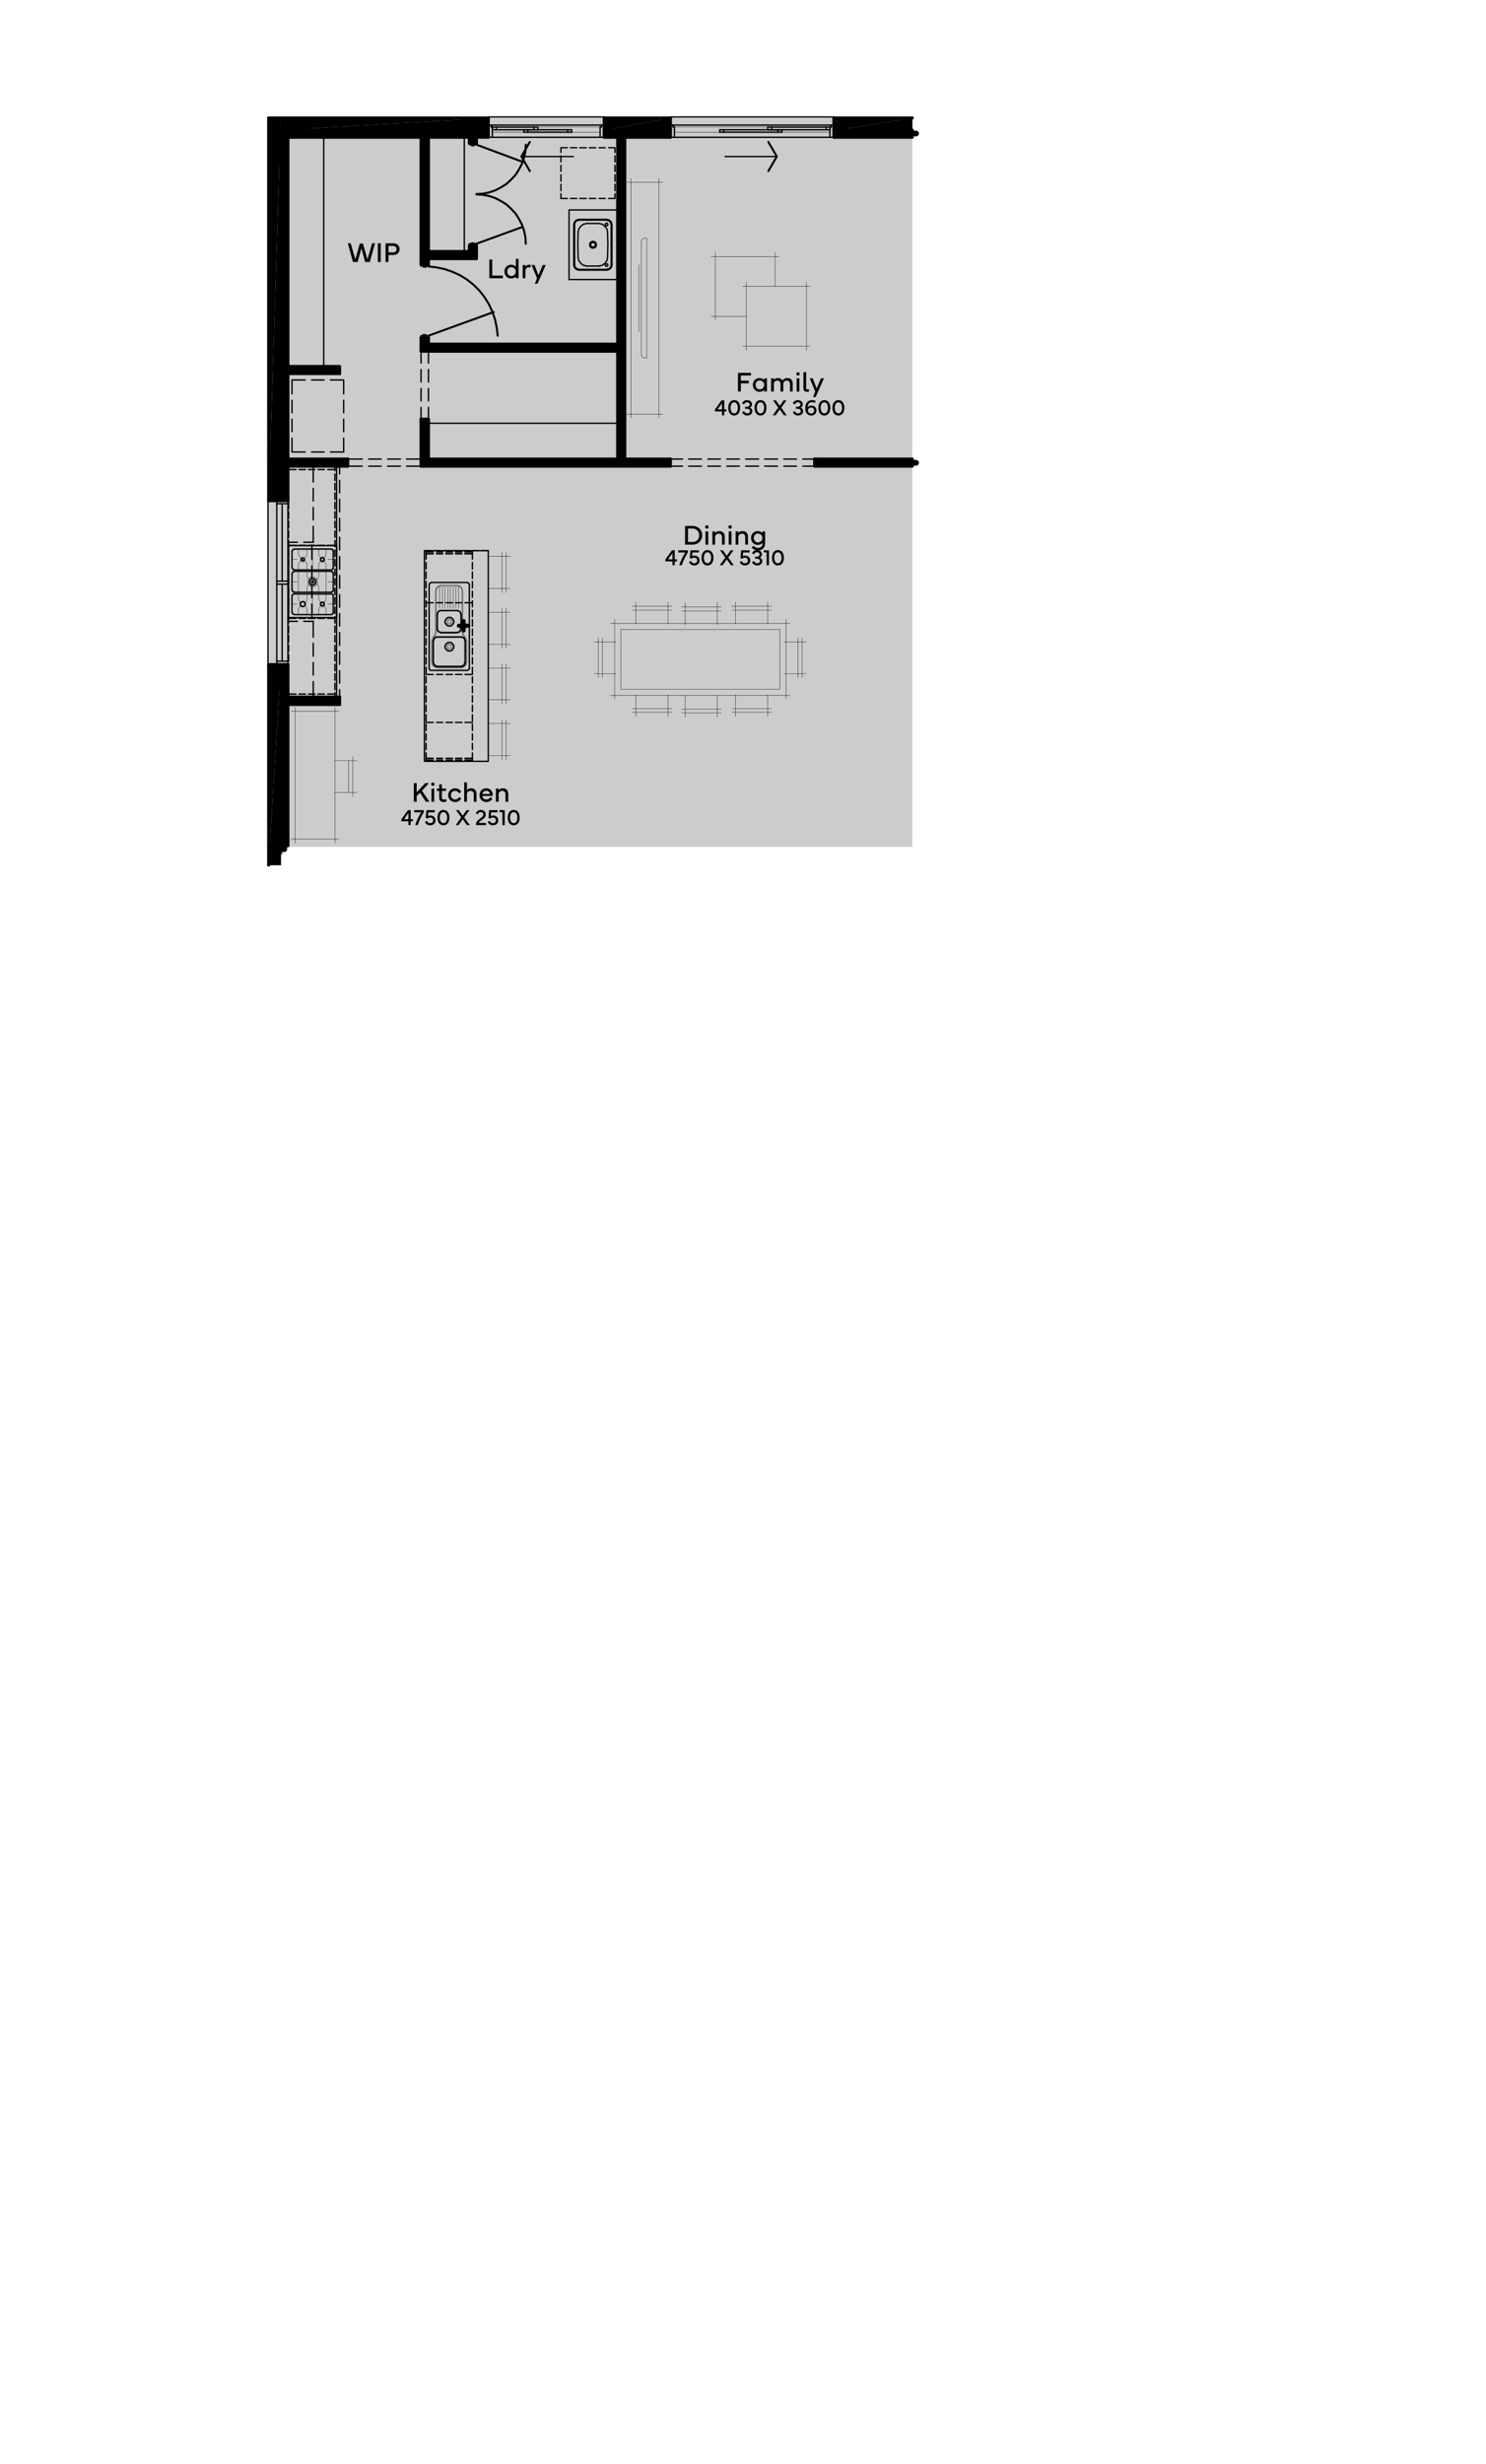 <?xml version="1.0" encoding="UTF-8"?>
<svg id="Layer_1" xmlns="http://www.w3.org/2000/svg" version="1.1" viewBox="0 0 527.78 874.74">
  <!-- Generator: Adobe Illustrator 29.2.0, SVG Export Plug-In . SVG Version: 2.1.0 Build 108)  -->
  <defs>
    <style>
      .st0 {
        stroke-width: 2.04px;
      }

      .st0, .st1, .st2, .st3, .st4, .st5, .st6, .st7, .st8 {
        fill: none;
        stroke: #000;
        stroke-linecap: round;
      }

      .st0, .st3, .st4, .st6, .st8 {
        stroke-linejoin: round;
      }

      .st9 {
        fill: #ccc;
      }

      .st10 {
        fill-rule: evenodd;
      }

      .st1 {
        stroke-miterlimit: 10;
        stroke-width: .12px;
      }

      .st2, .st3 {
        stroke-width: .72px;
      }

      .st2, .st5, .st7 {
        stroke-linejoin: bevel;
      }

      .st4 {
        stroke-width: 1.08px;
      }

      .st5, .st6 {
        stroke-width: .48px;
      }

      .st7, .st8 {
        stroke-width: 1.44px;
      }
    </style>
  </defs>
  <g id="op3">
    <rect class="st9" x="95.42" y="41.88" width="228.6" height="258.72"/>
    <g>
      <line class="st1" x1="95.42" y1="307.08" x2="95.42" y2="266.52"/>
      <line class="st1" x1="102.26" y1="300.24" x2="102.26" y2="266.52"/>
      <line class="st1" x1="99.74" y1="302.76" x2="99.74" y2="266.52"/>
      <line class="st4" x1="102.26" y1="247.44" x2="102.26" y2="235.92"/>
      <line class="st4" x1="102.26" y1="177.72" x2="102.26" y2="165.48"/>
      <line class="st6" x1="114.98" y1="130.08" x2="114.98" y2="48.72"/>
      <line class="st4" x1="324.02" y1="48.72" x2="296.18" y2="48.72"/>
      <line class="st4" x1="238.1" y1="48.72" x2="221.9" y2="48.72"/>
      <line class="st4" x1="219.38" y1="48.72" x2="214.58" y2="48.72"/>
      <line class="st4" x1="173.42" y1="48.72" x2="169.22" y2="48.72"/>
      <line class="st4" x1="166.7" y1="48.72" x2="152.18" y2="48.72"/>
      <line class="st4" x1="149.54" y1="48.72" x2="102.26" y2="48.72"/>
      <line class="st4" x1="149.54" y1="165.48" x2="149.54" y2="148.8"/>
      <line class="st4" x1="152.18" y1="162.96" x2="152.18" y2="148.8"/>
      <line class="st0" x1="150.86" y1="164.28" x2="150.86" y2="150.12"/>
      <line class="st0" x1="220.7" y1="164.28" x2="220.7" y2="47.4"/>
      <line class="st4" x1="219.38" y1="162.96" x2="219.38" y2="124.68"/>
      <line class="st4" x1="219.38" y1="122.16" x2="219.38" y2="48.72"/>
      <line class="st4" x1="221.9" y1="162.96" x2="221.9" y2="48.72"/>
      <line class="st4" x1="324.02" y1="46.2" x2="296.18" y2="46.2"/>
      <line class="st4" x1="238.1" y1="46.2" x2="214.58" y2="46.2"/>
      <line class="st4" x1="173.42" y1="46.2" x2="99.74" y2="46.2"/>
      <line class="st0" x1="325.34" y1="47.4" x2="297.5" y2="47.4"/>
      <line class="st0" x1="236.78" y1="47.4" x2="215.78" y2="47.4"/>
      <line class="st0" x1="172.22" y1="47.4" x2="100.94" y2="47.4"/>
      <line class="st4" x1="99.74" y1="302.76" x2="99.74" y2="235.92"/>
      <line class="st0" x1="100.94" y1="301.44" x2="100.94" y2="237.12"/>
      <line class="st4" x1="99.74" y1="177.72" x2="99.74" y2="46.2"/>
      <line class="st0" x1="100.94" y1="176.4" x2="100.94" y2="47.4"/>
      <line class="st4" x1="102.26" y1="247.44" x2="120.62" y2="247.44"/>
      <line class="st4" x1="102.26" y1="250.08" x2="120.62" y2="250.08"/>
      <line class="st0" x1="100.94" y1="248.76" x2="119.42" y2="248.76"/>
      <line class="st4" x1="120.62" y1="250.08" x2="120.62" y2="247.44"/>
      <path class="st6" d="M119.54,165.48v81.96-81.96Z"/>
      <line class="st6" x1="118.94" y1="247.44" x2="118.94" y2="245.88"/>
      <line class="st6" x1="118.94" y1="244.8" x2="118.94" y2="242.52"/>
      <line class="st6" x1="118.94" y1="241.44" x2="118.94" y2="239.16"/>
      <line class="st6" x1="118.94" y1="238.08" x2="118.94" y2="235.8"/>
      <line class="st6" x1="118.94" y1="234.6" x2="118.94" y2="232.44"/>
      <line class="st6" x1="118.94" y1="231.24" x2="118.94" y2="229.08"/>
      <line class="st6" x1="118.94" y1="227.88" x2="118.94" y2="225.6"/>
      <line class="st6" x1="118.94" y1="224.52" x2="118.94" y2="222.24"/>
      <line class="st6" x1="118.94" y1="221.16" x2="118.94" y2="218.88"/>
      <line class="st6" x1="118.94" y1="217.8" x2="118.94" y2="215.52"/>
      <line class="st6" x1="118.94" y1="214.44" x2="118.94" y2="212.16"/>
      <line class="st6" x1="118.94" y1="211.08" x2="118.94" y2="208.8"/>
      <line class="st6" x1="118.94" y1="207.6" x2="118.94" y2="205.44"/>
      <line class="st6" x1="118.94" y1="204.24" x2="118.94" y2="202.08"/>
      <line class="st6" x1="118.94" y1="200.88" x2="118.94" y2="198.6"/>
      <line class="st6" x1="118.94" y1="197.52" x2="118.94" y2="195.24"/>
      <line class="st6" x1="118.94" y1="194.04" x2="118.94" y2="191.88"/>
      <line class="st6" x1="118.94" y1="190.68" x2="118.94" y2="188.52"/>
      <line class="st6" x1="118.94" y1="187.32" x2="118.94" y2="185.04"/>
      <line class="st6" x1="118.94" y1="183.96" x2="118.94" y2="181.68"/>
      <line class="st6" x1="118.94" y1="180.6" x2="118.94" y2="178.32"/>
      <line class="st6" x1="118.94" y1="177.24" x2="118.94" y2="174.96"/>
      <line class="st6" x1="118.94" y1="173.88" x2="118.94" y2="171.6"/>
      <line class="st6" x1="118.94" y1="170.52" x2="118.94" y2="168.24"/>
      <line class="st6" x1="118.94" y1="167.04" x2="118.94" y2="165.48"/>
      <line class="st6" x1="102.5" y1="247.44" x2="102.5" y2="245.88"/>
      <line class="st6" x1="102.5" y1="244.8" x2="102.5" y2="242.52"/>
      <line class="st6" x1="102.5" y1="241.44" x2="102.5" y2="239.16"/>
      <line class="st6" x1="102.5" y1="238.08" x2="102.5" y2="235.8"/>
      <line class="st6" x1="102.5" y1="234.6" x2="102.5" y2="232.44"/>
      <line class="st6" x1="102.5" y1="231.24" x2="102.5" y2="229.08"/>
      <line class="st6" x1="102.5" y1="227.88" x2="102.5" y2="225.6"/>
      <line class="st6" x1="102.5" y1="224.52" x2="102.5" y2="222.24"/>
      <line class="st6" x1="102.5" y1="221.16" x2="102.5" y2="218.88"/>
      <line class="st6" x1="102.5" y1="217.8" x2="102.5" y2="215.52"/>
      <line class="st6" x1="102.5" y1="214.44" x2="102.5" y2="212.16"/>
      <line class="st6" x1="102.5" y1="211.08" x2="102.5" y2="208.8"/>
      <line class="st6" x1="102.5" y1="207.6" x2="102.5" y2="205.44"/>
      <line class="st6" x1="102.5" y1="204.24" x2="102.5" y2="202.08"/>
      <line class="st6" x1="102.5" y1="200.88" x2="102.5" y2="198.6"/>
      <line class="st6" x1="102.5" y1="197.52" x2="102.5" y2="195.24"/>
      <line class="st6" x1="102.5" y1="194.04" x2="102.5" y2="191.88"/>
      <line class="st6" x1="102.5" y1="190.68" x2="102.5" y2="188.52"/>
      <line class="st6" x1="102.5" y1="187.32" x2="102.5" y2="185.04"/>
      <line class="st6" x1="102.5" y1="183.96" x2="102.5" y2="181.68"/>
      <line class="st6" x1="102.5" y1="180.6" x2="102.5" y2="178.32"/>
      <line class="st6" x1="102.5" y1="177.24" x2="102.5" y2="174.96"/>
      <line class="st6" x1="102.5" y1="173.88" x2="102.5" y2="171.6"/>
      <line class="st6" x1="102.5" y1="170.52" x2="102.5" y2="168.24"/>
      <line class="st6" x1="102.5" y1="167.04" x2="102.5" y2="165.48"/>
      <line class="st6" x1="118.94" y1="246.36" x2="116.42" y2="246.36"/>
      <line class="st6" x1="115.22" y1="246.36" x2="112.94" y2="246.36"/>
      <line class="st6" x1="111.86" y1="246.36" x2="109.58" y2="246.36"/>
      <line class="st6" x1="108.5" y1="246.36" x2="106.22" y2="246.36"/>
      <line class="st6" x1="105.14" y1="246.36" x2="102.5" y2="246.36"/>
      <line class="st6" x1="102.5" y1="166.68" x2="105.14" y2="166.68"/>
      <line class="st6" x1="106.22" y1="166.68" x2="108.5" y2="166.68"/>
      <line class="st6" x1="109.58" y1="166.68" x2="111.86" y2="166.68"/>
      <line class="st6" x1="112.94" y1="166.68" x2="115.22" y2="166.68"/>
      <line class="st6" x1="116.42" y1="166.68" x2="118.94" y2="166.68"/>
      <line class="st6" x1="118.94" y1="219.48" x2="116.42" y2="219.48"/>
      <line class="st6" x1="115.22" y1="219.48" x2="112.94" y2="219.48"/>
      <line class="st6" x1="111.86" y1="219.48" x2="109.58" y2="219.48"/>
      <line class="st6" x1="108.5" y1="219.48" x2="106.22" y2="219.48"/>
      <line class="st6" x1="105.14" y1="219.48" x2="102.5" y2="219.48"/>
      <line class="st6" x1="118.94" y1="193.56" x2="116.42" y2="193.56"/>
      <line class="st6" x1="115.22" y1="193.56" x2="112.94" y2="193.56"/>
      <line class="st6" x1="111.86" y1="193.56" x2="109.58" y2="193.56"/>
      <line class="st6" x1="108.5" y1="193.56" x2="106.22" y2="193.56"/>
      <line class="st6" x1="105.14" y1="193.56" x2="102.5" y2="193.56"/>
      <line class="st6" x1="110.78" y1="219.48" x2="110.78" y2="214.44"/>
      <line class="st6" x1="110.78" y1="212.16" x2="110.78" y2="207.6"/>
      <line class="st6" x1="110.78" y1="205.44" x2="110.78" y2="200.88"/>
      <line class="st6" x1="110.78" y1="198.6" x2="110.78" y2="193.56"/>
      <line class="st6" x1="119.42" y1="219.24" x2="102.62" y2="219.24"/>
      <line class="st6" x1="119.42" y1="193.68" x2="102.62" y2="193.68"/>
      <line class="st6" x1="117.74" y1="194.88" x2="104.42" y2="194.88"/>
      <line class="st6" x1="117.74" y1="218.16" x2="104.42" y2="218.16"/>
      <line class="st6" x1="117.74" y1="202.8" x2="104.42" y2="202.8"/>
      <line class="st6" x1="117.74" y1="210.84" x2="104.42" y2="210.84"/>
      <line class="st6" x1="117.74" y1="202.32" x2="104.42" y2="202.32"/>
      <line class="st6" x1="117.74" y1="210.24" x2="104.42" y2="210.24"/>
      <line class="st6" x1="102.5" y1="219.12" x2="102.5" y2="193.8"/>
      <line class="st5" x1="102.62" y1="193.68" x2="102.5" y2="193.8"/>
      <line class="st5" x1="102.5" y1="219.12" x2="102.62" y2="219.24"/>
      <line class="st6" x1="103.7" y1="217.44" x2="103.7" y2="211.44"/>
      <polyline class="st5" points="103.82 217.44 103.94 217.92 104.42 218.04"/>
      <line class="st6" x1="103.7" y1="209.52" x2="103.7" y2="203.52"/>
      <line class="st6" x1="103.7" y1="201.6" x2="103.7" y2="195.6"/>
      <polyline class="st5" points="104.42 210.84 103.94 210.96 103.82 211.44"/>
      <polyline class="st5" points="103.82 209.52 103.94 210 104.42 210.12"/>
      <polyline class="st5" points="104.42 202.92 103.94 203.04 103.82 203.52"/>
      <polyline class="st5" points="104.42 195 103.94 195.12 103.82 195.6"/>
      <polyline class="st5" points="103.82 201.6 103.94 202.08 104.42 202.2"/>
      <line class="st6" x1="119.54" y1="219.12" x2="119.54" y2="193.8"/>
      <line class="st5" x1="119.42" y1="219.24" x2="119.54" y2="219.12"/>
      <line class="st5" x1="119.54" y1="193.8" x2="119.42" y2="193.68"/>
      <line class="st6" x1="118.34" y1="217.44" x2="118.34" y2="211.44"/>
      <line class="st6" x1="118.34" y1="201.6" x2="118.34" y2="195.6"/>
      <line class="st6" x1="118.34" y1="209.52" x2="118.34" y2="203.52"/>
      <polyline class="st5" points="117.74 218.04 118.22 217.92 118.34 217.44"/>
      <polyline class="st5" points="118.34 211.44 118.22 210.96 117.74 210.84"/>
      <polyline class="st5" points="118.34 203.52 118.22 203.04 117.74 202.92"/>
      <polyline class="st5" points="117.74 210.12 118.22 210 118.34 209.52"/>
      <polyline class="st5" points="117.74 202.2 118.22 202.08 118.34 201.6"/>
      <polyline class="st5" points="118.34 195.6 118.22 195.12 117.74 195"/>
      <polygon class="st5" points="107.54 198.12 107.18 198.24 107.06 198.6 107.18 198.96 107.54 199.08 107.9 198.96 108.02 198.6 107.9 198.24 107.54 198.12"/>
      <polygon class="st1" points="107.54 197.76 107.06 197.88 106.7 198.36 106.7 198.84 107.06 199.32 107.54 199.44 108.02 199.32 108.38 198.84 108.38 198.36 108.02 197.88 107.54 197.76"/>
      <polygon class="st1" points="111.02 204.72 110.3 204.84 109.7 205.32 109.34 205.92 109.22 206.76 109.46 207.48 109.94 207.96 110.66 208.32 111.38 208.32 112.1 207.96 112.58 207.36 112.82 206.76 112.7 205.92 112.34 205.32 111.74 204.84 111.02 204.72"/>
      <polygon class="st5" points="111.02 205.32 110.42 205.44 109.94 205.92 109.82 206.52 109.94 207.12 110.42 207.6 111.02 207.72 111.62 207.6 112.1 207.12 112.22 206.52 112.1 205.92 111.62 205.44 111.02 205.32"/>
      <polygon class="st5" points="111.02 206.16 110.66 206.4 110.66 206.76 111.02 206.88 111.38 206.64 111.38 206.28 111.02 206.16"/>
      <polygon class="st1" points="111.02 205.68 110.54 205.8 110.18 206.28 110.18 206.76 110.54 207.24 111.02 207.36 111.5 207.24 111.86 206.76 111.86 206.28 111.5 205.8 111.02 205.68"/>
      <polygon class="st1" points="107.54 213.36 106.94 213.48 106.58 213.96 106.46 214.44 106.58 215.04 107.06 215.4 107.54 215.52 108.02 215.4 108.5 214.92 108.62 214.44 108.5 213.84 108.02 213.48 107.54 213.36"/>
      <polygon class="st5" points="107.54 213.6 107.06 213.72 106.7 214.2 106.7 214.68 107.06 215.16 107.54 215.28 108.02 215.16 108.38 214.68 108.38 214.2 108.02 213.72 107.54 213.6"/>
      <polygon class="st1" points="114.5 213.48 114.02 213.6 113.66 214.08 113.54 214.56 113.78 215.04 114.26 215.4 114.74 215.4 115.22 215.04 115.46 214.56 115.34 214.08 114.98 213.6 114.5 213.48"/>
      <polygon class="st5" points="114.5 213.84 114.02 213.96 113.9 214.44 114.02 214.92 114.5 215.04 114.98 214.92 115.1 214.44 114.98 213.96 114.5 213.84"/>
      <line class="st1" x1="115.82" y1="218.16" x2="115.82" y2="216.24"/>
      <polyline class="st1" points="115.22 213.84 115.82 212.76 115.82 210.84"/>
      <line class="st1" x1="115.22" y1="215.16" x2="115.82" y2="216.24"/>
      <line class="st1" x1="113.18" y1="218.16" x2="113.18" y2="216.24"/>
      <polyline class="st1" points="113.78 213.84 113.18 212.76 113.18 210.84"/>
      <line class="st1" x1="113.78" y1="215.16" x2="113.18" y2="216.24"/>
      <line class="st1" x1="109.1" y1="218.16" x2="109.1" y2="216.24"/>
      <polyline class="st1" points="108.5 213.84 109.1 212.76 109.1 210.84"/>
      <line class="st1" x1="108.5" y1="215.16" x2="109.1" y2="216.24"/>
      <line class="st1" x1="105.98" y1="218.16" x2="105.98" y2="216.24"/>
      <polyline class="st1" points="106.58 213.84 105.98 212.76 105.98 210.84"/>
      <line class="st1" x1="106.58" y1="215.16" x2="105.98" y2="216.24"/>
      <line class="st1" x1="111.02" y1="218.16" x2="111.02" y2="210.84"/>
      <line class="st1" x1="105.98" y1="210.24" x2="105.98" y2="202.8"/>
      <line class="st1" x1="115.82" y1="210.24" x2="115.82" y2="202.8"/>
      <line class="st1" x1="113.18" y1="210.24" x2="113.18" y2="208.2"/>
      <polyline class="st1" points="112.7 205.68 113.18 204.72 113.18 202.8"/>
      <line class="st1" x1="112.7" y1="207.36" x2="113.18" y2="208.2"/>
      <polygon class="st1" points="114.5 197.64 114.02 197.76 113.66 198.24 113.54 198.72 113.78 199.2 114.26 199.56 114.74 199.56 115.22 199.2 115.46 198.72 115.34 198.24 114.98 197.76 114.5 197.64"/>
      <polygon class="st5" points="114.5 198 114.02 198.12 113.9 198.6 114.02 199.08 114.5 199.2 114.98 199.08 115.1 198.6 114.98 198.12 114.5 198"/>
      <line class="st1" x1="115.82" y1="202.32" x2="115.82" y2="200.28"/>
      <polyline class="st1" points="115.22 197.88 115.82 196.8 115.82 194.88"/>
      <line class="st1" x1="115.22" y1="199.2" x2="115.82" y2="200.28"/>
      <line class="st1" x1="113.18" y1="202.32" x2="113.18" y2="200.28"/>
      <polyline class="st1" points="113.78 197.88 113.18 196.8 113.18 194.88"/>
      <line class="st1" x1="113.78" y1="199.2" x2="113.18" y2="200.28"/>
      <line class="st1" x1="111.02" y1="202.32" x2="111.02" y2="194.88"/>
      <line class="st1" x1="109.1" y1="210.24" x2="109.1" y2="208.32"/>
      <polyline class="st1" points="109.46 205.44 109.1 204.84 109.1 202.8"/>
      <line class="st1" x1="109.46" y1="207.6" x2="109.1" y2="208.32"/>
      <line class="st1" x1="105.98" y1="202.32" x2="105.98" y2="200.28"/>
      <polyline class="st1" points="106.82 198.12 105.98 196.8 105.98 194.88"/>
      <line class="st1" x1="106.82" y1="198.96" x2="105.98" y2="200.28"/>
      <line class="st1" x1="109.1" y1="202.32" x2="109.1" y2="200.28"/>
      <polyline class="st1" points="108.26 198.12 109.1 196.8 109.1 194.88"/>
      <line class="st1" x1="108.26" y1="198.96" x2="109.1" y2="200.28"/>
      <line class="st1" x1="103.7" y1="206.52" x2="105.5" y2="206.52"/>
      <line class="st1" x1="103.7" y1="198.6" x2="105.5" y2="198.6"/>
      <line class="st1" x1="103.7" y1="214.44" x2="105.5" y2="214.44"/>
      <line class="st1" x1="118.34" y1="206.52" x2="116.42" y2="206.52"/>
      <line class="st1" x1="118.34" y1="198.6" x2="116.42" y2="198.6"/>
      <line class="st1" x1="118.34" y1="214.44" x2="116.42" y2="214.44"/>
      <line class="st4" x1="102.26" y1="162.96" x2="102.26" y2="132.6"/>
      <line class="st4" x1="102.26" y1="130.08" x2="102.26" y2="48.72"/>
      <line class="st1" x1="216.86" y1="246.84" x2="280.58" y2="246.84"/>
      <line class="st1" x1="220.46" y1="244.68" x2="276.98" y2="244.68"/>
      <line class="st1" x1="216.86" y1="221.28" x2="280.58" y2="221.28"/>
      <line class="st1" x1="220.46" y1="223.44" x2="276.98" y2="223.44"/>
      <line class="st1" x1="259.94" y1="216.6" x2="274.1" y2="216.6"/>
      <line class="st1" x1="259.94" y1="215.16" x2="274.1" y2="215.16"/>
      <line class="st1" x1="224.54" y1="216.6" x2="238.7" y2="216.6"/>
      <line class="st1" x1="224.54" y1="215.16" x2="238.7" y2="215.16"/>
      <line class="st1" x1="242.06" y1="216.84" x2="256.22" y2="216.84"/>
      <line class="st1" x1="242.06" y1="215.4" x2="256.22" y2="215.4"/>
      <line class="st1" x1="283.46" y1="240.6" x2="283.46" y2="226.44"/>
      <line class="st1" x1="284.9" y1="240.6" x2="284.9" y2="226.44"/>
      <line class="st1" x1="279.14" y1="219.84" x2="279.14" y2="248.16"/>
      <line class="st1" x1="276.98" y1="223.44" x2="276.98" y2="244.68"/>
      <line class="st1" x1="272.66" y1="246.6" x2="272.66" y2="254.28"/>
      <line class="st1" x1="261.26" y1="246.6" x2="261.26" y2="254.28"/>
      <line class="st1" x1="225.86" y1="246.6" x2="225.86" y2="254.28"/>
      <line class="st1" x1="237.26" y1="246.6" x2="237.26" y2="254.28"/>
      <line class="st1" x1="259.94" y1="252.84" x2="274.1" y2="252.84"/>
      <line class="st1" x1="224.54" y1="252.84" x2="238.7" y2="252.84"/>
      <line class="st1" x1="259.94" y1="251.52" x2="274.1" y2="251.52"/>
      <line class="st1" x1="278.54" y1="239.16" x2="286.34" y2="239.16"/>
      <line class="st1" x1="224.54" y1="251.52" x2="238.7" y2="251.52"/>
      <line class="st1" x1="243.38" y1="246.84" x2="243.38" y2="254.52"/>
      <line class="st1" x1="254.78" y1="246.84" x2="254.78" y2="254.52"/>
      <line class="st1" x1="242.06" y1="253.08" x2="256.22" y2="253.08"/>
      <line class="st1" x1="242.06" y1="251.76" x2="256.22" y2="251.76"/>
      <line class="st1" x1="278.54" y1="227.88" x2="286.34" y2="227.88"/>
      <line class="st1" x1="272.66" y1="221.52" x2="272.66" y2="213.72"/>
      <line class="st1" x1="237.26" y1="221.52" x2="237.26" y2="213.72"/>
      <line class="st1" x1="225.86" y1="221.52" x2="225.86" y2="213.72"/>
      <line class="st1" x1="261.26" y1="221.52" x2="261.26" y2="213.72"/>
      <line class="st1" x1="243.38" y1="221.76" x2="243.38" y2="213.96"/>
      <line class="st1" x1="254.78" y1="221.76" x2="254.78" y2="213.96"/>
      <line class="st1" x1="212.54" y1="240.6" x2="212.54" y2="226.44"/>
      <line class="st1" x1="213.98" y1="240.6" x2="213.98" y2="226.44"/>
      <line class="st1" x1="218.3" y1="219.84" x2="218.3" y2="248.16"/>
      <line class="st1" x1="220.46" y1="223.44" x2="220.46" y2="244.68"/>
      <line class="st1" x1="218.9" y1="239.16" x2="211.1" y2="239.16"/>
      <line class="st1" x1="218.9" y1="227.88" x2="211.1" y2="227.88"/>
      <line class="st4" x1="102.26" y1="165.48" x2="123.5" y2="165.48"/>
      <line class="st4" x1="149.54" y1="165.48" x2="238.1" y2="165.48"/>
      <line class="st0" x1="100.94" y1="164.28" x2="122.18" y2="164.28"/>
      <line class="st0" x1="150.86" y1="164.28" x2="236.78" y2="164.28"/>
      <line class="st4" x1="289.34" y1="165.48" x2="324.02" y2="165.48"/>
      <line class="st4" x1="102.26" y1="162.96" x2="123.5" y2="162.96"/>
      <line class="st4" x1="152.18" y1="162.96" x2="219.38" y2="162.96"/>
      <line class="st4" x1="221.9" y1="162.96" x2="238.1" y2="162.96"/>
      <line class="st4" x1="289.34" y1="162.96" x2="324.02" y2="162.96"/>
      <line class="st0" x1="290.66" y1="164.28" x2="325.34" y2="164.28"/>
      <line class="st4" x1="238.1" y1="165.48" x2="238.1" y2="162.96"/>
      <line class="st4" x1="289.34" y1="165.48" x2="289.34" y2="162.96"/>
      <line class="st4" x1="102.26" y1="235.92" x2="99.74" y2="235.92"/>
      <polyline class="st1" points="229.7 84.6 228.62 84.6 227.78 85.44"/>
      <polyline class="st1" points="228.62 127.08 229.7 127.08 229.7 84.6"/>
      <line class="st1" x1="227.78" y1="126.24" x2="227.78" y2="85.44"/>
      <line class="st1" x1="226.94" y1="117.72" x2="226.94" y2="93.96"/>
      <line class="st1" x1="228.62" y1="127.08" x2="227.78" y2="126.24"/>
      <line class="st1" x1="235.34" y1="147" x2="222.62" y2="147"/>
      <line class="st1" x1="224.06" y1="148.32" x2="224.06" y2="63.36"/>
      <line class="st1" x1="222.62" y1="64.68" x2="235.34" y2="64.68"/>
      <line class="st1" x1="234.02" y1="63.36" x2="234.02" y2="148.32"/>
      <line class="st1" x1="275.3" y1="89.64" x2="275.3" y2="101.64"/>
      <line class="st1" x1="286.46" y1="100.2" x2="286.46" y2="124.32"/>
      <line class="st1" x1="252.62" y1="91.08" x2="276.74" y2="91.08"/>
      <line class="st1" x1="265.1" y1="124.32" x2="265.1" y2="100.2"/>
      <line class="st1" x1="254.06" y1="113.76" x2="254.06" y2="89.64"/>
      <line class="st1" x1="265.1" y1="112.32" x2="252.62" y2="112.32"/>
      <line class="st1" x1="263.78" y1="101.64" x2="287.78" y2="101.64"/>
      <line class="st1" x1="287.78" y1="122.88" x2="263.78" y2="122.88"/>
      <line class="st4" x1="324.02" y1="41.88" x2="296.18" y2="41.88"/>
      <line class="st4" x1="238.1" y1="41.88" x2="214.58" y2="41.88"/>
      <line class="st4" x1="173.42" y1="41.88" x2="95.42" y2="41.88"/>
      <line class="st4" x1="95.42" y1="307.08" x2="95.42" y2="235.92"/>
      <line class="st4" x1="95.42" y1="177.72" x2="95.42" y2="41.88"/>
      <line class="st4" x1="99.74" y1="235.92" x2="95.42" y2="235.92"/>
      <line class="st4" x1="102.26" y1="177.72" x2="99.74" y2="177.72"/>
      <line class="st4" x1="99.74" y1="177.72" x2="95.42" y2="177.72"/>
      <line class="st4" x1="102.26" y1="300.24" x2="102.26" y2="250.08"/>
      <polygon class="st10" points="95.42 41.88 95.42 177.72 99.74 41.88 95.42 41.88"/>
      <polygon class="st10" points="95.42 177.72 99.74 41.88 99.74 177.72 95.42 177.72"/>
      <rect class="st1" x="95.42" y="41.88" width="4.32" height="135.84"/>
      <polygon class="st10" points="95.42 235.92 95.42 307.08 99.74 235.92 95.42 235.92"/>
      <polygon class="st10" points="95.42 307.08 99.74 235.92 99.74 307.08 95.42 307.08"/>
      <rect class="st1" x="95.42" y="235.92" width="4.32" height="71.16"/>
      <polygon class="st10" points="99.74 41.88 99.74 46.2 173.42 41.88 99.74 41.88"/>
      <polygon class="st10" points="99.74 46.2 173.42 41.88 173.42 46.2 99.74 46.2"/>
      <rect class="st1" x="99.74" y="41.88" width="73.68" height="4.32"/>
      <polygon class="st10" points="214.58 41.88 214.58 46.2 238.1 41.88 214.58 41.88"/>
      <polygon class="st10" points="214.58 46.2 238.1 41.88 238.1 46.2 214.58 46.2"/>
      <rect class="st1" x="214.58" y="41.88" width="23.52" height="4.32"/>
      <polygon class="st10" points="296.18 41.88 296.18 45.12 297.26 41.88 296.18 41.88"/>
      <polygon class="st10" points="296.18 45.12 297.26 41.88 297.26 45.12 296.18 45.12"/>
      <rect class="st1" x="296.18" y="41.88" width="1.08" height="3.24"/>
      <polygon class="st10" points="296.18 45.12 296.18 46.2 297.26 45.12 296.18 45.12"/>
      <polygon class="st10" points="296.18 46.2 297.26 45.12 297.26 46.2 296.18 46.2"/>
      <rect class="st1" x="296.18" y="45.12" width="1.08" height="1.08"/>
      <polygon class="st10" points="297.26 41.88 297.26 46.2 324.02 41.88 297.26 41.88"/>
      <polygon class="st10" points="297.26 46.2 324.02 41.88 324.02 46.2 297.26 46.2"/>
      <rect class="st1" x="297.26" y="41.88" width="26.76" height="4.32"/>
      <line class="st4" x1="214.58" y1="48.72" x2="214.58" y2="46.2"/>
      <line class="st4" x1="173.42" y1="46.2" x2="173.42" y2="41.88"/>
      <line class="st4" x1="173.42" y1="48.72" x2="173.42" y2="46.2"/>
      <line class="st4" x1="214.58" y1="46.2" x2="214.58" y2="41.88"/>
      <line class="st1" x1="174.86" y1="45.12" x2="213.14" y2="45.12"/>
      <line class="st1" x1="174.86" y1="46.92" x2="213.14" y2="46.92"/>
      <line class="st6" x1="174.86" y1="44.4" x2="173.42" y2="44.4"/>
      <polyline class="st6" points="173.42 48.72 173.42 41.52 214.58 41.52 214.58 48.72"/>
      <line class="st6" x1="186.02" y1="46.08" x2="203.06" y2="46.08"/>
      <path class="st6" d="M187.46,46.92v-.84.84Z"/>
      <line class="st6" x1="186.02" y1="46.08" x2="186.02" y2="46.92"/>
      <path class="st6" d="M203.06,46.92v-.84.84Z"/>
      <line class="st6" x1="201.62" y1="46.08" x2="201.62" y2="46.92"/>
      <line class="st6" x1="185.18" y1="55.56" x2="203.66" y2="55.56"/>
      <polyline class="st3" points="188.18 50.4 185.18 55.56 188.18 60.72"/>
      <line class="st6" x1="214.58" y1="48.72" x2="173.42" y2="48.72"/>
      <line class="st6" x1="186.02" y1="46.92" x2="203.06" y2="46.92"/>
      <line class="st6" x1="174.86" y1="44.4" x2="213.14" y2="44.4"/>
      <line class="st6" x1="174.86" y1="45.12" x2="174.86" y2="48.72"/>
      <line class="st6" x1="174.5" y1="44.4" x2="174.5" y2="45.12"/>
      <line class="st6" x1="213.14" y1="44.4" x2="214.58" y2="44.4"/>
      <line class="st6" x1="213.14" y1="45.12" x2="213.14" y2="48.72"/>
      <line class="st6" x1="174.86" y1="45.12" x2="174.5" y2="45.12"/>
      <polyline class="st6" points="213.62 44.4 213.62 45.12 213.14 45.12"/>
      <line class="st6" x1="174.86" y1="45.12" x2="191.06" y2="45.12"/>
      <path class="st6" d="M176.3,46.08v-.96.96Z"/>
      <line class="st6" x1="174.86" y1="45.12" x2="174.86" y2="46.08"/>
      <path class="st6" d="M191.06,46.08v-.96.96Z"/>
      <line class="st6" x1="189.62" y1="45.12" x2="189.62" y2="46.08"/>
      <line class="st6" x1="174.86" y1="46.08" x2="191.06" y2="46.08"/>
      <line class="st6" x1="289.34" y1="165.48" x2="285.14" y2="165.48"/>
      <line class="st6" x1="282.86" y1="165.48" x2="278.42" y2="165.48"/>
      <line class="st6" x1="276.14" y1="165.48" x2="271.58" y2="165.48"/>
      <line class="st6" x1="269.42" y1="165.48" x2="264.86" y2="165.48"/>
      <line class="st6" x1="262.58" y1="165.48" x2="258.14" y2="165.48"/>
      <line class="st6" x1="255.86" y1="165.48" x2="251.42" y2="165.48"/>
      <line class="st6" x1="249.14" y1="165.48" x2="244.58" y2="165.48"/>
      <line class="st6" x1="242.42" y1="165.48" x2="238.1" y2="165.48"/>
      <line class="st6" x1="289.34" y1="162.96" x2="285.14" y2="162.96"/>
      <line class="st6" x1="282.86" y1="162.96" x2="278.42" y2="162.96"/>
      <line class="st6" x1="276.14" y1="162.96" x2="271.58" y2="162.96"/>
      <line class="st6" x1="269.42" y1="162.96" x2="264.86" y2="162.96"/>
      <line class="st6" x1="262.58" y1="162.96" x2="258.14" y2="162.96"/>
      <line class="st6" x1="255.86" y1="162.96" x2="251.42" y2="162.96"/>
      <line class="st6" x1="249.14" y1="162.96" x2="244.58" y2="162.96"/>
      <line class="st6" x1="242.42" y1="162.96" x2="238.1" y2="162.96"/>
      <line class="st4" x1="296.18" y1="48.72" x2="296.18" y2="46.2"/>
      <line class="st4" x1="296.18" y1="46.2" x2="296.18" y2="41.88"/>
      <line class="st4" x1="238.1" y1="48.72" x2="238.1" y2="46.2"/>
      <line class="st4" x1="238.1" y1="46.2" x2="238.1" y2="41.88"/>
      <line class="st1" x1="294.74" y1="45.12" x2="239.54" y2="45.12"/>
      <line class="st1" x1="294.74" y1="46.92" x2="239.54" y2="46.92"/>
      <line class="st6" x1="294.74" y1="44.4" x2="296.18" y2="44.4"/>
      <polyline class="st6" points="296.18 48.72 296.18 41.52 238.1 41.52 238.1 48.72"/>
      <line class="st6" x1="277.7" y1="46.08" x2="255.62" y2="46.08"/>
      <path class="st6" d="M276.26,46.92v-.84.84Z"/>
      <line class="st6" x1="277.7" y1="46.08" x2="277.7" y2="46.92"/>
      <path class="st6" d="M255.62,46.92v-.84.84Z"/>
      <line class="st6" x1="257.06" y1="46.08" x2="257.06" y2="46.92"/>
      <line class="st6" x1="275.9" y1="55.56" x2="257.54" y2="55.56"/>
      <polyline class="st3" points="272.9 50.4 275.9 55.56 272.9 60.72"/>
      <line class="st6" x1="238.1" y1="48.72" x2="296.18" y2="48.72"/>
      <line class="st6" x1="277.7" y1="46.92" x2="255.62" y2="46.92"/>
      <line class="st6" x1="294.74" y1="44.4" x2="239.54" y2="44.4"/>
      <line class="st6" x1="294.74" y1="45.12" x2="294.74" y2="48.72"/>
      <line class="st6" x1="295.22" y1="44.4" x2="295.22" y2="45.12"/>
      <line class="st6" x1="239.54" y1="44.4" x2="238.1" y2="44.4"/>
      <line class="st6" x1="239.54" y1="45.12" x2="239.54" y2="48.72"/>
      <line class="st6" x1="294.74" y1="45.12" x2="295.22" y2="45.12"/>
      <polyline class="st6" points="239.06 44.4 239.06 45.12 239.54 45.12"/>
      <line class="st6" x1="294.74" y1="45.12" x2="272.66" y2="45.12"/>
      <path class="st6" d="M293.42,46.08v-.96.96Z"/>
      <line class="st6" x1="294.74" y1="45.12" x2="294.74" y2="46.08"/>
      <path class="st6" d="M272.66,46.08v-.96.96Z"/>
      <line class="st6" x1="274.1" y1="45.12" x2="274.1" y2="46.08"/>
      <line class="st6" x1="294.74" y1="46.08" x2="272.66" y2="46.08"/>
      <line class="st6" x1="102.26" y1="177.72" x2="102.26" y2="235.92"/>
      <line class="st6" x1="98.3" y1="177.72" x2="98.3" y2="235.92"/>
      <polyline class="st6" points="98.3 177.72 95.18 177.72 95.18 235.92"/>
      <line class="st6" x1="98.3" y1="178.8" x2="102.26" y2="178.8"/>
      <line class="st6" x1="102.26" y1="234.72" x2="98.3" y2="234.72"/>
      <line class="st6" x1="102.26" y1="235.92" x2="98.3" y2="235.92"/>
      <line class="st6" x1="98.3" y1="207.36" x2="102.26" y2="207.36"/>
      <line class="st6" x1="98.3" y1="206.28" x2="102.26" y2="206.28"/>
      <line class="st6" x1="100.22" y1="206.28" x2="100.22" y2="178.8"/>
      <line class="st6" x1="100.22" y1="234.72" x2="100.22" y2="207.36"/>
      <line class="st6" x1="98.3" y1="235.92" x2="95.18" y2="235.92"/>
      <g>
        <path d="M243.321,186.695h2.666c.649,0,1.23.142,1.753.43.518.288.923.684,1.216,1.187.293.508.439,1.074.439,1.699.034,1.875-1.475,3.345-3.408,3.311h-2.666v-6.626ZM244.347,192.393h1.626c1.382.02,2.373-1.06,2.349-2.383,0-.679-.22-1.25-.654-1.709s-1.001-.688-1.694-.688h-1.626v4.78Z"/>
        <path d="M250.455,187.061c0-.176.054-.317.166-.43s.254-.166.43-.166.322.054.435.166.166.254.166.43-.054.317-.166.43-.259.166-.435.166-.317-.054-.43-.166-.166-.254-.166-.43ZM251.534,193.321h-.967v-4.688h.967v4.688Z"/>
        <path d="M253.985,193.321h-.967v-4.688h.972v.591c.093-.142.229-.278.459-.435.229-.151.586-.254.981-.254.63,0,1.113.176,1.455.527.342.356.513.825.513,1.411v2.847h-.967v-2.642c0-.776-.425-1.226-1.152-1.226-.371,0-.679.107-.923.327-.249.22-.371.522-.371.898v2.642Z"/>
        <path d="M258.707,187.061c0-.176.054-.317.166-.43s.254-.166.43-.166.322.054.435.166.166.254.166.43-.054.317-.166.43-.259.166-.435.166-.317-.054-.43-.166-.166-.254-.166-.43ZM259.786,193.321h-.967v-4.688h.967v4.688Z"/>
        <path d="M262.237,193.321h-.967v-4.688h.972v.591c.093-.142.229-.278.459-.435.229-.151.586-.254.981-.254.63,0,1.113.176,1.455.527.342.356.513.825.513,1.411v2.847h-.967v-2.642c0-.776-.425-1.226-1.152-1.226-.371,0-.679.107-.923.327-.249.22-.371.522-.371.898v2.642Z"/>
        <path d="M267.428,192.72c-.449-.464-.674-1.05-.674-1.768,0-.713.225-1.294.674-1.743.444-.449,1.006-.674,1.68-.674.728,0,1.284.244,1.67.737v-.64h.967v4.321c0,.737-.234,1.328-.698,1.763s-1.094.654-1.88.654c-.859,0-1.66-.361-2.192-1.006l.635-.63c.464.503.986.757,1.577.757.483,0,.869-.127,1.157-.386s.435-.605.435-1.03v-.396c-.376.493-.933.737-1.67.737-.669,0-1.23-.234-1.68-.698ZM268.141,189.849c-.278.298-.42.664-.42,1.104,0,.444.142.82.42,1.128.278.312.64.469,1.084.469s.811-.156,1.108-.469c.293-.312.439-.688.439-1.128,0-.435-.146-.806-.439-1.104s-.664-.444-1.108-.444-.806.146-1.084.444Z"/>
      </g>
      <g>
        <path d="M236.32,199.272v-.684l2.359-3.254h.969v3.215h.781v.719h-.781v1.375h-.809v-1.371h-2.52ZM238.839,196.346l-1.566,2.203h1.566v-2.203Z"/>
        <path d="M240.898,195.334h3.422v.672c-.918,1.504-1.645,3.051-2.18,4.633h-.891c.547-1.645,1.258-3.152,2.133-4.527h-2.484v-.777Z"/>
        <path d="M245.437,200.397c-.324-.211-.566-.508-.719-.891l.684-.379c.199.504.637.82,1.172.82.309,0,.562-.094.758-.277s.293-.418.293-.695c0-.289-.094-.531-.277-.727s-.441-.293-.773-.293c-.355,0-.676.129-.961.387l-.621-.254.25-2.754h2.965v.777h-2.262l-.129,1.367c.223-.164.496-.246.82-.246.535,0,.977.16,1.316.477.34.32.512.742.512,1.266,0,.516-.18.934-.543,1.258s-.82.484-1.363.484c-.422,0-.797-.105-1.121-.32Z"/>
        <path d="M251.285,200.717c-.645,0-1.16-.246-1.543-.742-.383-.492-.574-1.156-.574-1.988s.191-1.492.574-1.988.898-.742,1.543-.742,1.16.246,1.543.742c.379.496.57,1.156.57,1.988s-.191,1.496-.57,1.988c-.383.496-.898.742-1.543.742ZM250.343,196.561c-.238.355-.355.828-.355,1.426s.117,1.074.355,1.426.551.527.941.527.703-.176.941-.531c.234-.352.352-.824.352-1.422s-.117-1.07-.355-1.426-.551-.531-.938-.531c-.391,0-.703.176-.941.531Z"/>
        <path d="M255.636,200.639l1.961-2.727-1.863-2.578h1.023l1.371,1.957,1.363-1.957h1.027l-1.859,2.578,1.961,2.727h-1.027l-1.465-2.078-1.465,2.078h-1.027Z"/>
        <path d="M263.441,200.397c-.324-.211-.566-.508-.719-.891l.684-.379c.199.504.637.82,1.172.82.309,0,.562-.094.758-.277s.293-.418.293-.695c0-.289-.094-.531-.277-.727s-.441-.293-.773-.293c-.355,0-.676.129-.961.387l-.621-.254.25-2.754h2.965v.777h-2.262l-.129,1.367c.223-.164.496-.246.82-.246.535,0,.977.16,1.316.477.34.32.512.742.512,1.266,0,.516-.18.934-.543,1.258s-.82.484-1.363.484c-.422,0-.797-.105-1.121-.32Z"/>
        <path d="M267.777,199.147c.203.496.637.801,1.164.801.277,0,.508-.074.691-.227.184-.148.273-.336.273-.566,0-.25-.102-.453-.301-.609s-.461-.234-.781-.234h-.66v-.715h.66c.27,0,.5-.07.684-.215.184-.141.273-.348.273-.617,0-.223-.086-.402-.258-.543-.172-.137-.395-.207-.664-.207-.254,0-.477.074-.668.223-.191.152-.332.332-.418.539l-.684-.367c.145-.355.375-.637.691-.844.312-.207.668-.309,1.062-.309.523,0,.949.141,1.281.418s.496.637.496,1.078c0,.266-.07.504-.207.715-.137.215-.324.367-.555.457.27.09.484.25.645.473.16.227.242.484.242.77,0,.449-.168.816-.504,1.109-.34.293-.766.441-1.285.441-.434,0-.812-.105-1.141-.316-.332-.211-.574-.504-.727-.875l.688-.379Z"/>
        <path d="M272.281,200.639v-4.562h-1.012v-.742h1.832v5.305h-.82Z"/>
        <path d="M276.292,200.717c-.645,0-1.16-.246-1.543-.742-.383-.492-.574-1.156-.574-1.988s.191-1.492.574-1.988.898-.742,1.543-.742,1.16.246,1.543.742c.379.496.57,1.156.57,1.988s-.191,1.496-.57,1.988c-.383.496-.898.742-1.543.742ZM275.351,196.561c-.238.355-.355.828-.355,1.426s.117,1.074.355,1.426.551.527.941.527.703-.176.941-.531c.234-.352.352-.824.352-1.422s-.117-1.07-.355-1.426-.551-.531-.938-.531c-.391,0-.703.176-.941.531Z"/>
      </g>
      <g>
        <path d="M146.968,284.604v-6.631h1.025v3.296l3.037-3.296h1.323l-2.49,2.705,2.656,3.926h-1.25l-2.129-3.232-1.147,1.235v1.997h-1.025Z"/>
        <path d="M153.135,278.344c0-.176.054-.317.166-.43s.254-.166.43-.166.322.054.435.166.166.254.166.43-.054.317-.166.43-.259.166-.435.166-.317-.054-.43-.166-.166-.254-.166-.43ZM154.214,284.604h-.967v-4.688h.967v4.688Z"/>
        <path d="M155.982,280.737h-.835v-.82h.85v-1.504h.942v1.504h1.489v.82h-1.479v2.344c0,.488.278.747.767.747.254,0,.508-.054.762-.161l.127.83c-.264.137-.605.205-1.025.205-.493,0-.884-.132-1.167-.4-.288-.264-.43-.63-.43-1.104v-2.461Z"/>
        <path d="M159.883,283.994c-.474-.474-.713-1.05-.713-1.738-.024-1.343,1.138-2.466,2.524-2.437.918,0,1.689.479,2.134,1.284l-.747.508c-.293-.547-.825-.884-1.406-.884-.444,0-.811.146-1.099.435-.288.293-.43.659-.43,1.094s.142.801.43,1.094c.288.298.645.444,1.079.444.605,0,1.113-.317,1.44-.879l.728.513c-.22.396-.518.703-.898.933s-.806.342-1.27.342c-.708,0-1.299-.234-1.772-.708Z"/>
        <path d="M165.84,284.604h-.967v-6.875h.972v2.778c.093-.142.229-.278.459-.435.229-.151.586-.254.981-.254.62,0,1.099.176,1.436.532s.508.825.508,1.406v2.847h-.967v-2.642c0-.776-.425-1.226-1.128-1.226-.371,0-.679.107-.923.327-.249.22-.371.522-.371.898v2.642Z"/>
        <path d="M170.992,280.512c.454-.464,1.03-.693,1.738-.693,1.343-.015,2.28,1.025,2.256,2.271,0,.166-.015.317-.039.449h-3.638c.024.356.171.654.444.894s.61.361,1.011.361c.601,0,1.069-.269,1.406-.801l.713.518c-.21.376-.508.669-.894.879s-.796.312-1.226.312c-.708,0-1.294-.234-1.758-.698s-.698-1.04-.698-1.738c0-.703.229-1.289.684-1.753ZM174.004,281.816c-.029-.327-.166-.601-.41-.811s-.537-.312-.874-.312c-.356,0-.659.103-.913.312s-.41.479-.474.811h2.671Z"/>
        <path d="M177.1,284.604h-.967v-4.688h.972v.591c.093-.142.229-.278.459-.435.229-.151.586-.254.981-.254.63,0,1.113.176,1.455.527.342.356.513.825.513,1.411v2.847h-.967v-2.642c0-.776-.425-1.226-1.152-1.226-.371,0-.679.107-.923.327-.249.22-.371.522-.371.898v2.642Z"/>
      </g>
      <g>
        <path d="M142.533,291.515v-.684l2.359-3.254h.969v3.215h.781v.719h-.781v1.375h-.809v-1.371h-2.52ZM145.053,288.589l-1.566,2.203h1.566v-2.203Z"/>
        <path d="M147.111,287.578h3.422v.672c-.918,1.504-1.645,3.051-2.18,4.633h-.891c.547-1.645,1.258-3.152,2.133-4.527h-2.484v-.777Z"/>
        <path d="M151.65,292.64c-.324-.211-.566-.508-.719-.891l.684-.379c.199.504.637.82,1.172.82.309,0,.562-.094.758-.277s.293-.418.293-.695c0-.289-.094-.531-.277-.727s-.441-.293-.773-.293c-.355,0-.676.129-.961.387l-.621-.254.25-2.754h2.965v.777h-2.262l-.129,1.367c.223-.164.496-.246.82-.246.535,0,.977.16,1.316.477.34.32.512.742.512,1.266,0,.516-.18.934-.543,1.258s-.82.484-1.363.484c-.422,0-.797-.105-1.121-.32Z"/>
        <path d="M157.498,292.96c-.645,0-1.16-.246-1.543-.742-.383-.492-.574-1.156-.574-1.988s.191-1.492.574-1.988.898-.742,1.543-.742,1.16.246,1.543.742c.379.496.57,1.156.57,1.988s-.191,1.496-.57,1.988c-.383.496-.898.742-1.543.742ZM156.557,288.804c-.238.355-.355.828-.355,1.426s.117,1.074.355,1.426.551.527.941.527.703-.176.941-.531c.234-.352.352-.824.352-1.422s-.117-1.07-.355-1.426-.551-.531-.938-.531c-.391,0-.703.176-.941.531Z"/>
        <path d="M161.85,292.882l1.961-2.727-1.863-2.578h1.023l1.371,1.957,1.363-1.957h1.027l-1.859,2.578,1.961,2.727h-1.027l-1.465-2.078-1.465,2.078h-1.027Z"/>
        <path d="M168.982,288.734c.129-.363.355-.66.68-.891s.684-.344,1.074-.344c.527,0,.957.152,1.293.453.332.305.5.695.5,1.176,0,.25-.059.488-.129.664s-.238.387-.348.512c-.102.113-.363.332-.477.418-.062.047-.152.113-.27.195-.117.086-.203.152-.262.195-.148.113-.266.203-.355.273s-.195.156-.312.258c-.238.203-.363.355-.367.461h2.605v.777h-3.555v-.355c.016-.289.066-.52.215-.758.105-.168.16-.262.316-.422l.188-.188c.043-.043.113-.105.207-.184.094-.074.164-.129.207-.164.043-.031.117-.086.219-.164.098-.074.164-.125.199-.152.156-.121.277-.215.367-.285.086-.07.18-.156.285-.254.102-.098.176-.184.227-.262.098-.152.18-.348.18-.551,0-.254-.086-.465-.258-.625-.176-.16-.398-.242-.676-.242-.23,0-.441.07-.633.211-.191.145-.336.336-.43.578l-.691-.332Z"/>
        <path d="M173.939,292.64c-.324-.211-.566-.508-.719-.891l.684-.379c.199.504.637.82,1.172.82.309,0,.562-.094.758-.277s.293-.418.293-.695c0-.289-.094-.531-.277-.727s-.441-.293-.773-.293c-.355,0-.676.129-.961.387l-.621-.254.25-2.754h2.965v.777h-2.262l-.129,1.367c.223-.164.496-.246.82-.246.535,0,.977.16,1.316.477.34.32.512.742.512,1.266,0,.516-.18.934-.543,1.258s-.82.484-1.363.484c-.422,0-.797-.105-1.121-.32Z"/>
        <path d="M178.439,292.882v-4.562h-1.012v-.742h1.832v5.305h-.82Z"/>
        <path d="M182.451,292.96c-.645,0-1.16-.246-1.543-.742-.383-.492-.574-1.156-.574-1.988s.191-1.492.574-1.988.898-.742,1.543-.742,1.16.246,1.543.742c.379.496.57,1.156.57,1.988s-.191,1.496-.57,1.988c-.383.496-.898.742-1.543.742ZM181.51,288.804c-.238.355-.355.828-.355,1.426s.117,1.074.355,1.426.551.527.941.527.703-.176.941-.531c.234-.352.352-.824.352-1.422s-.117-1.07-.355-1.426-.551-.531-.938-.531c-.391,0-.703.176-.941.531Z"/>
      </g>
      <g>
        <path d="M262.101,138.981v-6.631h4.614v.933h-3.589v1.851h2.817v.933h-2.817v2.915h-1.025Z"/>
        <path d="M268.067,134.87c.444-.449,1.006-.674,1.68-.674.728,0,1.284.244,1.67.737v-.64h.967v4.688h-.967v-.64c-.386.493-.942.737-1.67.737-.669,0-1.23-.234-1.68-.698s-.674-1.05-.674-1.768c0-.713.225-1.294.674-1.743ZM268.36,136.613c0,.874.601,1.597,1.504,1.597.898,0,1.548-.713,1.548-1.597,0-.889-.659-1.548-1.548-1.548-.894,0-1.504.669-1.504,1.548Z"/>
        <path d="M273.868,138.981v-4.688h.972v.591c.093-.142.225-.278.454-.435.229-.151.576-.254.967-.254.786,0,1.362.322,1.67.874.151-.249.376-.459.669-.625s.63-.249,1.006-.249c.61,0,1.084.176,1.421.532s.503.825.503,1.406v2.847h-.972v-2.642c0-.776-.415-1.226-1.104-1.226-.356,0-.649.103-.889.312s-.366.498-.381.854v2.7h-.972v-2.642c0-.776-.415-1.226-1.104-1.226-.361,0-.664.107-.903.327-.244.22-.366.522-.366.898v2.642h-.972Z"/>
        <path d="M282.838,132.721c0-.176.054-.317.166-.43s.254-.166.43-.166.322.054.435.166.166.254.166.43-.054.317-.166.43-.259.166-.435.166-.317-.054-.43-.166-.166-.254-.166-.43ZM283.917,138.981h-.967v-4.688h.967v4.688Z"/>
        <path d="M285.357,132.106h.967v5.693c0,.278.151.43.4.43.186,0,.356-.029.518-.088l.142.781c-.22.103-.488.156-.796.156-.776,0-1.23-.42-1.23-1.187v-5.786Z"/>
        <path d="M287.594,134.293h1.064l1.392,3.623,1.519-3.623h1.064l-2.92,6.641h-.947l.781-1.953-1.953-4.688Z"/>
      </g>
      <g>
        <path d="M253.897,146.052v-.684l2.359-3.254h.969v3.215h.781v.719h-.781v1.375h-.809v-1.371h-2.52ZM256.417,143.126l-1.566,2.203h1.566v-2.203Z"/>
        <path d="M260.765,147.498c-.645,0-1.16-.246-1.543-.742-.383-.492-.574-1.156-.574-1.988s.191-1.492.574-1.988.898-.742,1.543-.742,1.16.246,1.543.742c.379.496.57,1.156.57,1.988s-.191,1.496-.57,1.988c-.383.496-.898.742-1.543.742ZM259.823,143.341c-.238.355-.355.828-.355,1.426s.117,1.074.355,1.426.551.527.941.527.703-.176.941-.531c.234-.352.352-.824.352-1.422s-.117-1.07-.355-1.426-.551-.531-.938-.531c-.391,0-.703.176-.941.531Z"/>
        <path d="M264.249,145.927c.203.496.637.801,1.164.801.277,0,.508-.074.691-.227.184-.148.273-.336.273-.566,0-.25-.102-.453-.301-.609s-.461-.234-.781-.234h-.66v-.715h.66c.27,0,.5-.07.684-.215.184-.141.273-.348.273-.617,0-.223-.086-.402-.258-.543-.172-.137-.395-.207-.664-.207-.254,0-.477.074-.668.223-.191.152-.332.332-.418.539l-.684-.367c.145-.355.375-.637.691-.844.312-.207.668-.309,1.062-.309.523,0,.949.141,1.281.418s.496.637.496,1.078c0,.266-.07.504-.207.715-.137.215-.324.367-.555.457.27.09.484.25.645.473.16.227.242.484.242.77,0,.449-.168.816-.504,1.109-.34.293-.766.441-1.285.441-.434,0-.812-.105-1.141-.316-.332-.211-.574-.504-.727-.875l.688-.379Z"/>
        <path d="M270.101,147.498c-.645,0-1.16-.246-1.543-.742-.383-.492-.574-1.156-.574-1.988s.191-1.492.574-1.988.898-.742,1.543-.742,1.16.246,1.543.742c.379.496.57,1.156.57,1.988s-.191,1.496-.57,1.988c-.383.496-.898.742-1.543.742ZM269.159,143.341c-.238.355-.355.828-.355,1.426s.117,1.074.355,1.426.551.527.941.527.703-.176.941-.531c.234-.352.352-.824.352-1.422s-.117-1.07-.355-1.426-.551-.531-.938-.531c-.391,0-.703.176-.941.531Z"/>
        <path d="M274.452,147.419l1.961-2.727-1.863-2.578h1.023l1.371,1.957,1.363-1.957h1.027l-1.859,2.578,1.961,2.727h-1.027l-1.465-2.078-1.465,2.078h-1.027Z"/>
        <path d="M282.28,145.927c.203.496.637.801,1.164.801.277,0,.508-.074.691-.227.184-.148.273-.336.273-.566,0-.25-.102-.453-.301-.609s-.461-.234-.781-.234h-.66v-.715h.66c.27,0,.5-.07.684-.215.184-.141.273-.348.273-.617,0-.223-.086-.402-.258-.543-.172-.137-.395-.207-.664-.207-.254,0-.477.074-.668.223-.191.152-.332.332-.418.539l-.684-.367c.145-.355.375-.637.691-.844.312-.207.668-.309,1.062-.309.523,0,.949.141,1.281.418s.496.637.496,1.078c0,.266-.07.504-.207.715-.137.215-.324.367-.555.457.27.09.484.25.645.473.16.227.242.484.242.77,0,.449-.168.816-.504,1.109-.34.293-.766.441-1.285.441-.434,0-.812-.105-1.141-.316-.332-.211-.574-.504-.727-.875l.688-.379Z"/>
        <path d="M286.015,144.958c0-.871.188-1.578.574-2.102s1.02-.82,1.836-.82c.504,0,.922.102,1.262.301l-.238.699c-.312-.172-.648-.258-1.008-.258-1.012,0-1.547.602-1.609,1.809.129-.215.316-.375.559-.477.242-.098.496-.148.758-.148.457,0,.887.137,1.246.402s.594.738.594,1.332c0,.535-.176.969-.527,1.301-.355.332-.805.5-1.352.5-1.48,0-2.094-1.137-2.094-2.539ZM287.269,144.966c-.203.188-.305.438-.305.746,0,.316.102.57.309.77s.465.301.781.301c.324,0,.59-.098.793-.293.199-.195.301-.449.301-.766,0-.645-.418-1.035-1.109-1.035-.312,0-.57.094-.77.277Z"/>
        <path d="M292.776,147.498c-.645,0-1.16-.246-1.543-.742-.383-.492-.574-1.156-.574-1.988s.191-1.492.574-1.988.898-.742,1.543-.742,1.16.246,1.543.742c.379.496.57,1.156.57,1.988s-.191,1.496-.57,1.988c-.383.496-.898.742-1.543.742ZM291.835,143.341c-.238.355-.355.828-.355,1.426s.117,1.074.355,1.426.551.527.941.527.703-.176.941-.531c.234-.352.352-.824.352-1.422s-.117-1.07-.355-1.426-.551-.531-.938-.531c-.391,0-.703.176-.941.531Z"/>
        <path d="M297.772,147.498c-.645,0-1.16-.246-1.543-.742-.383-.492-.574-1.156-.574-1.988s.191-1.492.574-1.988.898-.742,1.543-.742,1.16.246,1.543.742c.379.496.57,1.156.57,1.988s-.191,1.496-.57,1.988c-.383.496-.898.742-1.543.742ZM296.831,143.341c-.238.355-.355.828-.355,1.426s.117,1.074.355,1.426.551.527.941.527.703-.176.941-.531c.234-.352.352-.824.352-1.422s-.117-1.07-.355-1.426-.551-.531-.938-.531c-.391,0-.703.176-.941.531Z"/>
      </g>
      <line class="st6" x1="98.3" y1="177.72" x2="102.26" y2="177.72"/>
      <line class="st4" x1="149.54" y1="148.8" x2="152.18" y2="148.8"/>
      <line class="st0" x1="150.86" y1="123.36" x2="150.86" y2="121.2"/>
      <line class="st0" x1="150.86" y1="92.52" x2="150.86" y2="47.4"/>
      <line class="st4" x1="149.54" y1="124.68" x2="149.54" y2="119.88"/>
      <line class="st4" x1="149.54" y1="93.84" x2="149.54" y2="48.72"/>
      <line class="st4" x1="152.18" y1="122.16" x2="152.18" y2="119.88"/>
      <line class="st4" x1="152.18" y1="93.84" x2="152.18" y2="91.8"/>
      <line class="st4" x1="152.18" y1="89.28" x2="152.18" y2="48.72"/>
      <line class="st4" x1="149.54" y1="124.68" x2="219.38" y2="124.68"/>
      <line class="st0" x1="150.86" y1="123.36" x2="220.7" y2="123.36"/>
      <line class="st4" x1="152.18" y1="122.16" x2="219.38" y2="122.16"/>
      <line class="st4" x1="123.5" y1="165.48" x2="123.5" y2="162.96"/>
      <line class="st4" x1="169.22" y1="91.8" x2="169.22" y2="87.24"/>
      <line class="st4" x1="169.22" y1="50.76" x2="169.22" y2="48.72"/>
      <line class="st4" x1="166.7" y1="89.28" x2="166.7" y2="87.24"/>
      <line class="st4" x1="166.7" y1="50.76" x2="166.7" y2="48.72"/>
      <line class="st4" x1="152.18" y1="91.8" x2="169.22" y2="91.8"/>
      <line class="st4" x1="152.18" y1="89.28" x2="166.7" y2="89.28"/>
      <line class="st6" x1="152.18" y1="150.24" x2="219.38" y2="150.24"/>
      <line class="st4" x1="102.26" y1="132.6" x2="120.62" y2="132.6"/>
      <polyline class="st4" points="102.26 130.08 120.62 130.08 120.62 132.6"/>
      <line class="st0" x1="100.94" y1="131.4" x2="119.42" y2="131.4"/>
      <line class="st6" x1="164.9" y1="89.28" x2="164.9" y2="48.72"/>
      <polyline class="st0" points="150.86 90.48 167.9 90.48 167.9 88.56"/>
      <line class="st0" x1="167.9" y1="49.44" x2="167.9" y2="47.4"/>
      <polyline class="st2" points="169.22 68.88 171.5 68.76 173.78 68.28 175.94 67.56 177.98 66.48 179.9 65.28 181.58 63.72 183.14 62.04 184.34 60.12 185.42 58.08 186.14 55.92 186.62 53.64 186.74 51.36"/>
      <line class="st3" x1="169.22" y1="86.52" x2="185.66" y2="80.52"/>
      <polyline class="st2" points="186.74 86.52 186.62 84.24 186.14 81.96 185.42 79.8 184.34 77.76 183.14 75.84 181.58 74.16 179.9 72.6 177.98 71.4 175.94 70.32 173.78 69.6 171.5 69.12 169.22 69"/>
      <line class="st6" x1="167.54" y1="86.28" x2="167.54" y2="86.52"/>
      <polyline class="st6" points="168.38 86.52 168.38 86.28 167.54 86.28"/>
      <line class="st6" x1="169.22" y1="86.52" x2="166.7" y2="86.52"/>
      <polyline class="st6" points="169.22 86.52 169.22 87.24 166.7 87.24 166.7 86.52"/>
      <line class="st6" x1="169.22" y1="51.36" x2="169.22" y2="50.76"/>
      <polyline class="st6" points="169.22 50.76 166.7 50.76 166.7 51.36 169.22 51.36"/>
      <line class="st6" x1="167.54" y1="51.72" x2="167.54" y2="51.36"/>
      <polyline class="st6" points="168.38 51.36 168.38 51.72 167.54 51.72"/>
      <line class="st3" x1="169.22" y1="51.36" x2="185.66" y2="57.48"/>
      <line class="st4" x1="169.22" y1="50.76" x2="166.7" y2="50.76"/>
      <line class="st4" x1="169.22" y1="87.24" x2="166.7" y2="87.24"/>
      <line class="st6" x1="149.54" y1="148.8" x2="149.54" y2="144.6"/>
      <line class="st6" x1="149.54" y1="142.32" x2="149.54" y2="137.88"/>
      <line class="st6" x1="149.54" y1="135.6" x2="149.54" y2="131.16"/>
      <line class="st6" x1="149.54" y1="128.88" x2="149.54" y2="124.68"/>
      <line class="st6" x1="152.18" y1="148.8" x2="152.18" y2="144.6"/>
      <line class="st6" x1="152.18" y1="142.32" x2="152.18" y2="137.88"/>
      <line class="st6" x1="152.18" y1="135.6" x2="152.18" y2="131.16"/>
      <line class="st6" x1="152.18" y1="128.88" x2="152.18" y2="124.68"/>
      <line class="st6" x1="123.5" y1="162.96" x2="128.66" y2="162.96"/>
      <line class="st6" x1="130.94" y1="162.96" x2="135.38" y2="162.96"/>
      <line class="st6" x1="137.66" y1="162.96" x2="142.22" y2="162.96"/>
      <line class="st6" x1="144.38" y1="162.96" x2="149.54" y2="162.96"/>
      <line class="st6" x1="123.5" y1="165.48" x2="128.66" y2="165.48"/>
      <line class="st6" x1="130.94" y1="165.48" x2="135.38" y2="165.48"/>
      <line class="st6" x1="137.66" y1="165.48" x2="142.22" y2="165.48"/>
      <line class="st6" x1="144.38" y1="165.48" x2="149.54" y2="165.48"/>
      <line class="st4" x1="149.54" y1="119.88" x2="152.18" y2="119.88"/>
      <line class="st4" x1="149.54" y1="93.84" x2="152.18" y2="93.84"/>
      <polyline class="st2" points="176.78 119.16 176.42 116.28 175.82 113.4 174.86 110.64 173.66 108 172.1 105.48 170.3 103.2 168.14 101.04 165.86 99.24 163.34 97.68 160.7 96.48 157.94 95.52 155.06 94.92 152.18 94.56"/>
      <line class="st6" x1="152.18" y1="119.16" x2="152.18" y2="119.88"/>
      <polyline class="st6" points="152.18 119.88 149.54 119.88 149.54 119.16"/>
      <line class="st6" x1="150.38" y1="118.8" x2="150.38" y2="119.16"/>
      <polyline class="st6" points="151.22 119.16 151.22 118.8 150.38 118.8"/>
      <line class="st6" x1="152.18" y1="119.16" x2="149.54" y2="119.16"/>
      <line class="st3" x1="152.18" y1="119.16" x2="175.34" y2="110.76"/>
      <line class="st6" x1="152.18" y1="94.44" x2="149.54" y2="94.44"/>
      <polyline class="st6" points="151.34 94.44 151.34 94.8 150.38 94.8 150.38 94.44"/>
      <polyline class="st6" points="152.18 94.44 152.18 93.84 149.54 93.84 149.54 94.44"/>
      <line class="st6" x1="199.22" y1="70.44" x2="201.5" y2="70.44"/>
      <line class="st6" x1="202.58" y1="70.44" x2="204.86" y2="70.44"/>
      <line class="st6" x1="205.94" y1="70.44" x2="208.22" y2="70.44"/>
      <line class="st6" x1="209.3" y1="70.44" x2="211.58" y2="70.44"/>
      <line class="st6" x1="212.78" y1="70.44" x2="214.94" y2="70.44"/>
      <polyline class="st6" points="216.14 70.44 218.42 70.44 218.42 68.76"/>
      <line class="st6" x1="218.42" y1="67.68" x2="218.42" y2="65.4"/>
      <line class="st6" x1="218.42" y1="64.32" x2="218.42" y2="62.04"/>
      <line class="st6" x1="218.42" y1="60.84" x2="218.42" y2="58.68"/>
      <line class="st6" x1="218.42" y1="57.48" x2="218.42" y2="55.32"/>
      <polyline class="st6" points="218.42 54.12 218.42 52.44 216.14 52.44"/>
      <line class="st6" x1="214.94" y1="52.44" x2="212.78" y2="52.44"/>
      <line class="st6" x1="211.58" y1="52.44" x2="209.3" y2="52.44"/>
      <line class="st6" x1="208.22" y1="52.44" x2="205.94" y2="52.44"/>
      <line class="st6" x1="204.86" y1="52.44" x2="202.58" y2="52.44"/>
      <polyline class="st6" points="201.5 52.44 199.22 52.44 199.22 54.12"/>
      <line class="st6" x1="199.22" y1="55.32" x2="199.22" y2="57.48"/>
      <line class="st6" x1="199.22" y1="58.68" x2="199.22" y2="60.84"/>
      <line class="st6" x1="199.22" y1="62.04" x2="199.22" y2="64.32"/>
      <line class="st6" x1="199.22" y1="65.4" x2="199.22" y2="67.68"/>
      <line class="st6" x1="199.22" y1="68.76" x2="199.22" y2="70.44"/>
      <line class="st6" x1="219.14" y1="99.24" x2="202.1" y2="99.24"/>
      <polyline class="st6" points="219.14 99.24 219.14 74.52 202.1 74.52 202.1 99.24"/>
      <polygon class="st5" points="215.42 93.6 215.06 93.72 214.94 94.08 215.06 94.44 215.42 94.56 215.78 94.44 215.9 94.08 215.78 93.72 215.42 93.6"/>
      <polygon class="st5" points="215.42 79.2 215.06 79.32 214.94 79.68 215.06 80.04 215.42 80.16 215.78 80.04 215.9 79.68 215.78 79.32 215.42 79.2"/>
      <line class="st3" x1="203.9" y1="94.08" x2="203.9" y2="79.68"/>
      <line class="st1" x1="204.26" y1="94.08" x2="204.26" y2="79.68"/>
      <polyline class="st2" points="203.9 94.08 204.14 94.92 204.74 95.52 205.58 95.76"/>
      <polyline class="st1" points="204.26 94.08 204.38 94.8 204.98 95.28 205.58 95.4"/>
      <line class="st3" x1="217.22" y1="94.08" x2="217.22" y2="79.68"/>
      <line class="st1" x1="216.98" y1="94.08" x2="216.98" y2="79.68"/>
      <line class="st3" x1="215.54" y1="95.76" x2="205.58" y2="95.76"/>
      <line class="st1" x1="215.54" y1="95.52" x2="205.58" y2="95.52"/>
      <polyline class="st2" points="215.54 95.76 216.38 95.52 216.98 94.92 217.22 94.08"/>
      <polyline class="st1" points="215.54 95.4 216.26 95.28 216.74 94.8 216.86 94.08"/>
      <line class="st3" x1="215.54" y1="78" x2="205.58" y2="78"/>
      <line class="st1" x1="215.54" y1="78.24" x2="205.58" y2="78.24"/>
      <polyline class="st2" points="217.22 79.68 216.98 78.84 216.38 78.24 215.54 78"/>
      <polyline class="st1" points="216.86 79.68 216.74 78.96 216.14 78.48 215.54 78.36"/>
      <polyline class="st2" points="205.58 78 204.74 78.24 204.14 78.84 203.9 79.68"/>
      <polyline class="st1" points="205.58 78.36 204.86 78.48 204.38 79.08 204.26 79.68"/>
      <polyline class="st5" points="205.34 82.32 205.22 86.88 205.34 91.44"/>
      <polyline class="st5" points="205.34 91.44 205.58 92.52 206.3 93.48 207.26 94.2 208.46 94.44"/>
      <polyline class="st5" points="215.78 91.44 215.9 86.88 215.78 82.32"/>
      <polyline class="st5" points="215.78 82.32 215.54 81.24 214.82 80.28 213.86 79.56 212.66 79.32"/>
      <line class="st5" x1="212.78" y1="79.32" x2="208.46" y2="79.32"/>
      <polyline class="st5" points="208.46 79.32 207.26 79.56 206.3 80.28 205.58 81.24 205.34 82.32"/>
      <line class="st5" x1="208.46" y1="94.44" x2="212.78" y2="94.44"/>
      <polyline class="st5" points="212.66 94.44 213.86 94.2 214.82 93.48 215.54 92.52 215.78 91.44"/>
      <polygon class="st5" points="210.62 85.68 210.02 85.8 209.54 86.28 209.42 86.88 209.54 87.48 210.02 87.96 210.62 88.08 211.22 87.96 211.7 87.48 211.82 86.88 211.7 86.28 211.22 85.8 210.62 85.68"/>
      <polygon class="st5" points="210.62 86.04 210.14 86.16 209.78 86.64 209.78 87.12 210.14 87.6 210.62 87.72 211.1 87.6 211.46 87.12 211.46 86.64 211.1 86.16 210.62 86.04"/>
      <line class="st6" x1="150.74" y1="195.48" x2="153.02" y2="195.48"/>
      <line class="st6" x1="154.22" y1="195.48" x2="156.38" y2="195.48"/>
      <line class="st6" x1="157.58" y1="195.48" x2="159.86" y2="195.48"/>
      <line class="st6" x1="160.94" y1="195.48" x2="163.22" y2="195.48"/>
      <line class="st6" x1="164.42" y1="195.48" x2="166.58" y2="195.48"/>
      <line class="st6" x1="167.78" y1="195.48" x2="169.94" y2="195.48"/>
      <line class="st6" x1="171.14" y1="195.48" x2="173.42" y2="195.48"/>
      <line class="st6" x1="151.34" y1="195.96" x2="153.86" y2="195.96"/>
      <line class="st6" x1="155.06" y1="195.96" x2="157.22" y2="195.96"/>
      <line class="st6" x1="158.42" y1="195.96" x2="160.7" y2="195.96"/>
      <line class="st6" x1="161.78" y1="195.96" x2="164.06" y2="195.96"/>
      <line class="st6" x1="165.14" y1="195.96" x2="167.78" y2="195.96"/>
      <line class="st6" x1="151.34" y1="196.56" x2="153.86" y2="196.56"/>
      <line class="st6" x1="155.06" y1="196.56" x2="157.22" y2="196.56"/>
      <line class="st6" x1="158.42" y1="196.56" x2="160.7" y2="196.56"/>
      <line class="st6" x1="161.78" y1="196.56" x2="164.06" y2="196.56"/>
      <line class="st6" x1="165.14" y1="196.56" x2="167.78" y2="196.56"/>
      <line class="st6" x1="151.34" y1="196.56" x2="153.86" y2="196.56"/>
      <line class="st6" x1="155.06" y1="196.56" x2="157.22" y2="196.56"/>
      <line class="st6" x1="158.42" y1="196.56" x2="160.7" y2="196.56"/>
      <line class="st6" x1="161.78" y1="196.56" x2="164.06" y2="196.56"/>
      <line class="st6" x1="165.14" y1="196.56" x2="167.78" y2="196.56"/>
      <line class="st6" x1="151.34" y1="213.96" x2="153.86" y2="213.96"/>
      <line class="st6" x1="155.06" y1="213.96" x2="157.22" y2="213.96"/>
      <line class="st6" x1="158.42" y1="213.96" x2="160.7" y2="213.96"/>
      <line class="st6" x1="161.78" y1="213.96" x2="164.06" y2="213.96"/>
      <line class="st6" x1="165.14" y1="213.96" x2="167.78" y2="213.96"/>
      <line class="st6" x1="151.34" y1="256.44" x2="153.86" y2="256.44"/>
      <line class="st6" x1="155.06" y1="256.44" x2="157.22" y2="256.44"/>
      <line class="st6" x1="158.42" y1="256.44" x2="160.7" y2="256.44"/>
      <line class="st6" x1="161.78" y1="256.44" x2="164.06" y2="256.44"/>
      <line class="st6" x1="165.14" y1="256.44" x2="167.78" y2="256.44"/>
      <line class="st6" x1="151.34" y1="239.4" x2="153.86" y2="239.4"/>
      <line class="st6" x1="155.06" y1="239.4" x2="157.22" y2="239.4"/>
      <line class="st6" x1="158.42" y1="239.4" x2="160.7" y2="239.4"/>
      <line class="st6" x1="161.78" y1="239.4" x2="164.06" y2="239.4"/>
      <line class="st6" x1="165.14" y1="239.4" x2="167.78" y2="239.4"/>
      <line class="st6" x1="151.34" y1="269.76" x2="153.86" y2="269.76"/>
      <line class="st6" x1="155.06" y1="269.76" x2="157.22" y2="269.76"/>
      <line class="st6" x1="158.42" y1="269.76" x2="160.7" y2="269.76"/>
      <line class="st6" x1="161.78" y1="269.76" x2="164.06" y2="269.76"/>
      <line class="st6" x1="165.14" y1="269.76" x2="167.78" y2="269.76"/>
      <line class="st6" x1="151.34" y1="269.16" x2="153.86" y2="269.16"/>
      <line class="st6" x1="155.06" y1="269.16" x2="157.22" y2="269.16"/>
      <line class="st6" x1="158.42" y1="269.16" x2="160.7" y2="269.16"/>
      <line class="st6" x1="161.78" y1="269.16" x2="164.06" y2="269.16"/>
      <line class="st6" x1="165.14" y1="269.16" x2="167.78" y2="269.16"/>
      <rect class="st6" x="150.74" y="195.48" width="22.68" height="74.76"/>
      <line class="st6" x1="151.34" y1="269.76" x2="151.34" y2="267.24"/>
      <line class="st6" x1="151.34" y1="266.04" x2="151.34" y2="263.88"/>
      <line class="st6" x1="151.34" y1="262.68" x2="151.34" y2="260.52"/>
      <line class="st6" x1="151.34" y1="259.32" x2="151.34" y2="257.04"/>
      <line class="st6" x1="151.34" y1="255.96" x2="151.34" y2="253.68"/>
      <line class="st6" x1="151.34" y1="252.6" x2="151.34" y2="250.32"/>
      <line class="st6" x1="151.34" y1="249.24" x2="151.34" y2="246.96"/>
      <line class="st6" x1="151.34" y1="245.88" x2="151.34" y2="243.6"/>
      <line class="st6" x1="151.34" y1="242.4" x2="151.34" y2="240.24"/>
      <line class="st6" x1="151.34" y1="239.04" x2="151.34" y2="236.88"/>
      <line class="st6" x1="151.34" y1="235.68" x2="151.34" y2="233.4"/>
      <line class="st6" x1="151.34" y1="232.32" x2="151.34" y2="230.04"/>
      <line class="st6" x1="151.34" y1="228.96" x2="151.34" y2="226.68"/>
      <line class="st6" x1="151.34" y1="225.6" x2="151.34" y2="223.32"/>
      <line class="st6" x1="151.34" y1="222.24" x2="151.34" y2="219.96"/>
      <line class="st6" x1="151.34" y1="218.88" x2="151.34" y2="216.6"/>
      <line class="st6" x1="151.34" y1="215.4" x2="151.34" y2="213.24"/>
      <line class="st6" x1="151.34" y1="212.04" x2="151.34" y2="209.88"/>
      <line class="st6" x1="151.34" y1="208.68" x2="151.34" y2="206.4"/>
      <line class="st6" x1="151.34" y1="205.32" x2="151.34" y2="203.04"/>
      <line class="st6" x1="151.34" y1="201.96" x2="151.34" y2="199.68"/>
      <line class="st6" x1="151.34" y1="198.48" x2="151.34" y2="195.96"/>
      <line class="st6" x1="167.78" y1="269.76" x2="167.78" y2="267.24"/>
      <line class="st6" x1="167.78" y1="266.04" x2="167.78" y2="263.88"/>
      <line class="st6" x1="167.78" y1="262.68" x2="167.78" y2="260.52"/>
      <line class="st6" x1="167.78" y1="259.32" x2="167.78" y2="257.04"/>
      <line class="st6" x1="167.78" y1="255.96" x2="167.78" y2="253.68"/>
      <line class="st6" x1="167.78" y1="252.6" x2="167.78" y2="250.32"/>
      <line class="st6" x1="167.78" y1="249.24" x2="167.78" y2="246.96"/>
      <line class="st6" x1="167.78" y1="245.88" x2="167.78" y2="243.6"/>
      <line class="st6" x1="167.78" y1="242.4" x2="167.78" y2="240.24"/>
      <line class="st6" x1="167.78" y1="239.04" x2="167.78" y2="236.88"/>
      <line class="st6" x1="167.78" y1="235.68" x2="167.78" y2="233.4"/>
      <line class="st6" x1="167.78" y1="232.32" x2="167.78" y2="230.04"/>
      <line class="st6" x1="167.78" y1="228.96" x2="167.78" y2="226.68"/>
      <line class="st6" x1="167.78" y1="225.6" x2="167.78" y2="223.32"/>
      <line class="st6" x1="167.78" y1="222.24" x2="167.78" y2="219.96"/>
      <line class="st6" x1="167.78" y1="218.88" x2="167.78" y2="216.6"/>
      <line class="st6" x1="167.78" y1="215.4" x2="167.78" y2="213.24"/>
      <line class="st6" x1="167.78" y1="212.04" x2="167.78" y2="209.88"/>
      <line class="st6" x1="167.78" y1="208.68" x2="167.78" y2="206.4"/>
      <line class="st6" x1="167.78" y1="205.32" x2="167.78" y2="203.04"/>
      <line class="st6" x1="167.78" y1="201.96" x2="167.78" y2="199.68"/>
      <line class="st6" x1="167.78" y1="198.48" x2="167.78" y2="195.96"/>
      <line class="st5" x1="166.1" y1="237.96" x2="166.58" y2="237.48"/>
      <line class="st1" x1="163.82" y1="237.12" x2="155.3" y2="237.12"/>
      <line class="st1" x1="163.82" y1="236.88" x2="155.3" y2="236.88"/>
      <line class="st6" x1="163.82" y1="236.64" x2="155.3" y2="236.64"/>
      <line class="st1" x1="163.82" y1="236.28" x2="155.3" y2="236.28"/>
      <line class="st6" x1="163.82" y1="226.08" x2="155.3" y2="226.08"/>
      <line class="st1" x1="163.82" y1="226.32" x2="155.3" y2="226.32"/>
      <line class="st6" x1="162.38" y1="224.64" x2="156.62" y2="224.64"/>
      <line class="st1" x1="162.38" y1="224.28" x2="156.62" y2="224.28"/>
      <line class="st6" x1="162.38" y1="216.72" x2="156.62" y2="216.72"/>
      <line class="st1" x1="162.38" y1="216.96" x2="156.62" y2="216.96"/>
      <polyline class="st5" points="156.62 216.72 155.9 216.84 155.42 217.44 155.3 218.04"/>
      <polyline class="st1" points="156.62 216.96 156.02 217.08 155.66 217.56 155.54 218.04"/>
      <polyline class="st5" points="163.7 218.04 163.58 217.32 162.98 216.84 162.38 216.72"/>
      <polyline class="st1" points="163.46 218.04 163.34 217.44 162.86 217.08 162.38 216.96"/>
      <polyline class="st5" points="155.3 226.08 154.58 226.2 154.1 226.8 153.98 227.4"/>
      <polyline class="st1" points="155.3 226.32 154.7 226.44 154.34 226.92 154.22 227.4"/>
      <polyline class="st1" points="163.82 237.12 164.78 236.88 165.5 236.16 165.74 235.2"/>
      <polyline class="st1" points="163.82 236.88 164.66 236.64 165.26 236.04 165.5 235.2"/>
      <polyline class="st5" points="163.82 236.52 164.54 236.4 165.02 235.92 165.14 235.2"/>
      <polyline class="st1" points="163.82 236.28 164.54 235.92 164.9 235.2"/>
      <polyline class="st1" points="153.38 235.2 153.5 235.92 153.98 236.52 154.58 237 155.3 237.12"/>
      <polyline class="st1" points="153.62 235.2 153.86 236.04 154.46 236.64 155.3 236.88"/>
      <polyline class="st5" points="153.98 235.2 154.1 235.92 154.7 236.4 155.3 236.52"/>
      <polyline class="st1" points="154.22 235.2 154.34 235.8 154.82 236.16 155.3 236.28"/>
      <polygon class="st1" points="159.62 228.96 159.14 229.08 159.02 229.56 159.14 230.04 159.62 230.16 160.1 230.04 160.22 229.56 160.1 229.08 159.62 228.96"/>
      <polygon class="st1" points="159.62 228.48 159.02 228.6 158.66 229.08 158.54 229.56 158.66 230.16 159.14 230.52 159.62 230.64 160.1 230.52 160.58 230.04 160.7 229.56 160.58 228.96 160.1 228.6 159.62 228.48"/>
      <polygon class="st5" points="159.62 228 158.9 228.12 158.42 228.6 158.06 229.2 158.06 229.92 158.42 230.52 158.9 231 159.62 231.12 160.34 231 160.82 230.52 161.18 229.92 161.18 229.2 160.82 228.6 160.34 228.12 159.62 228"/>
      <polygon class="st1" points="159.62 220.08 159.14 220.2 159.02 220.68 159.14 221.16 159.62 221.28 160.1 221.16 160.22 220.68 160.1 220.2 159.62 220.08"/>
      <polygon class="st1" points="159.62 219.6 159.02 219.72 158.66 220.2 158.54 220.68 158.66 221.28 159.14 221.64 159.62 221.76 160.1 221.64 160.58 221.16 160.7 220.68 160.58 220.08 160.1 219.72 159.62 219.6"/>
      <polygon class="st5" points="159.62 219.12 158.9 219.24 158.42 219.72 158.06 220.32 158.06 221.04 158.42 221.64 158.9 222.12 159.62 222.24 160.34 222.12 160.82 221.64 161.18 221.04 161.18 220.32 160.82 219.72 160.34 219.24 159.62 219.12"/>
      <line class="st6" x1="152.42" y1="237.48" x2="152.42" y2="207.36"/>
      <polyline class="st5" points="152.54 237.48 152.66 237.84 153.02 237.96"/>
      <line class="st1" x1="153.26" y1="235.2" x2="153.26" y2="227.4"/>
      <line class="st1" x1="153.5" y1="235.2" x2="153.5" y2="227.4"/>
      <line class="st1" x1="154.7" y1="224.64" x2="154.7" y2="209.64"/>
      <line class="st1" x1="154.94" y1="224.64" x2="154.94" y2="209.64"/>
      <line class="st6" x1="153.86" y1="235.2" x2="153.86" y2="227.4"/>
      <line class="st1" x1="154.1" y1="235.2" x2="154.1" y2="227.4"/>
      <line class="st6" x1="166.7" y1="237.48" x2="166.7" y2="207.36"/>
      <polyline class="st5" points="166.58 207.36 166.46 207 166.1 206.88"/>
      <line class="st1" x1="165.86" y1="235.2" x2="165.86" y2="227.4"/>
      <line class="st1" x1="165.5" y1="235.2" x2="165.5" y2="227.4"/>
      <line class="st1" x1="164.42" y1="224.64" x2="164.42" y2="209.64"/>
      <line class="st1" x1="164.06" y1="224.64" x2="164.06" y2="209.64"/>
      <line class="st6" x1="165.26" y1="235.2" x2="165.26" y2="227.4"/>
      <line class="st1" x1="164.9" y1="235.2" x2="164.9" y2="227.4"/>
      <polyline class="st5" points="165.14 227.4 165.02 226.68 164.42 226.2 163.82 226.08"/>
      <polyline class="st1" points="164.9 227.4 164.78 226.8 164.3 226.44 163.82 226.32"/>
      <polyline class="st1" points="165.74 227.4 165.62 226.68 165.14 226.08"/>
      <line class="st1" x1="165.5" y1="227.4" x2="165.02" y2="226.2"/>
      <polyline class="st5" points="155.3 223.2 155.42 223.92 156.02 224.4 156.62 224.52"/>
      <polyline class="st1" points="155.54 223.2 155.66 223.8 156.14 224.16 156.62 224.28"/>
      <line class="st6" x1="155.3" y1="218.04" x2="155.3" y2="223.2"/>
      <line class="st1" x1="155.54" y1="218.04" x2="155.54" y2="223.2"/>
      <line class="st6" x1="163.82" y1="218.04" x2="163.82" y2="223.2"/>
      <line class="st1" x1="163.58" y1="218.04" x2="163.58" y2="223.2"/>
      <polyline class="st5" points="162.38 224.52 163.1 224.4 163.58 223.92 163.7 223.2"/>
      <polyline class="st1" points="162.38 224.28 163.1 223.92 163.46 223.2"/>
      <polyline class="st1" points="153.98 226.08 153.5 226.68 153.38 227.4"/>
      <line class="st1" x1="154.1" y1="226.2" x2="153.62" y2="227.4"/>
      <polyline class="st1" points="153.74 225.96 154.34 225.36 154.58 224.64"/>
      <polyline class="st1" points="154.1 226.2 154.7 225.48 154.94 224.64"/>
      <line class="st6" x1="166.1" y1="206.76" x2="153.02" y2="206.76"/>
      <polyline class="st5" points="153.02 206.88 152.66 207 152.54 207.36"/>
      <line class="st1" x1="162.38" y1="207.72" x2="156.62" y2="207.72"/>
      <line class="st1" x1="162.38" y1="207.96" x2="156.62" y2="207.96"/>
      <polyline class="st1" points="164.3 209.64 164.18 208.92 163.7 208.32 163.1 207.84 162.38 207.72"/>
      <polyline class="st1" points="164.06 209.64 163.82 208.8 163.22 208.2 162.38 207.96"/>
      <polyline class="st1" points="156.62 207.72 155.9 207.84 155.3 208.32 154.82 208.92 154.7 209.64"/>
      <polyline class="st1" points="156.62 207.96 155.78 208.2 155.18 208.8 154.94 209.64"/>
      <polygon class="st7" points="164.66 221.64 164.3 221.76 164.18 222.12 164.3 222.48 164.66 222.6 165.02 222.48 165.14 222.12 165.02 221.76 164.66 221.64"/>
      <line class="st8" x1="164.66" y1="223.8" x2="164.66" y2="220.44"/>
      <line class="st8" x1="166.34" y1="222.12" x2="162.98" y2="222.12"/>
      <line class="st6" x1="166.1" y1="237.96" x2="153.02" y2="237.96"/>
      <line class="st1" x1="162.86" y1="216" x2="162.86" y2="208.2"/>
      <line class="st1" x1="161.9" y1="216" x2="161.9" y2="208.2"/>
      <line class="st1" x1="160.94" y1="216" x2="160.94" y2="208.2"/>
      <line class="st1" x1="159.98" y1="216" x2="159.98" y2="208.2"/>
      <line class="st1" x1="159.14" y1="216" x2="159.14" y2="208.2"/>
      <line class="st1" x1="158.06" y1="216" x2="158.06" y2="208.2"/>
      <line class="st1" x1="157.1" y1="216" x2="157.1" y2="208.2"/>
      <line class="st1" x1="156.14" y1="216" x2="156.14" y2="208.2"/>
      <polyline class="st1" points="164.42 224.64 164.66 225.36 165.26 225.96"/>
      <polyline class="st1" points="164.18 224.64 164.42 225.48 165.02 226.2"/>
      <line class="st1" x1="178.34" y1="249.84" x2="178.34" y2="235.68"/>
      <line class="st1" x1="179.78" y1="249.84" x2="179.78" y2="235.68"/>
      <line class="st1" x1="173.42" y1="248.4" x2="181.22" y2="248.4"/>
      <line class="st1" x1="173.42" y1="237.12" x2="181.22" y2="237.12"/>
      <line class="st1" x1="178.34" y1="230.16" x2="178.34" y2="215.88"/>
      <line class="st1" x1="179.78" y1="230.16" x2="179.78" y2="215.88"/>
      <line class="st1" x1="173.42" y1="228.72" x2="181.22" y2="228.72"/>
      <line class="st1" x1="173.42" y1="217.32" x2="181.22" y2="217.32"/>
      <line class="st1" x1="178.34" y1="210.36" x2="178.34" y2="196.08"/>
      <line class="st1" x1="179.78" y1="210.36" x2="179.78" y2="196.08"/>
      <line class="st1" x1="173.42" y1="208.92" x2="181.22" y2="208.92"/>
      <line class="st1" x1="173.42" y1="197.52" x2="181.22" y2="197.52"/>
      <line class="st1" x1="118.94" y1="251.04" x2="118.94" y2="299.28"/>
      <line class="st1" x1="104.78" y1="251.04" x2="104.78" y2="299.28"/>
      <line class="st1" x1="103.34" y1="297.84" x2="120.38" y2="297.84"/>
      <line class="st1" x1="123.86" y1="270" x2="123.86" y2="281.28"/>
      <line class="st1" x1="103.34" y1="252.48" x2="120.38" y2="252.48"/>
      <line class="st1" x1="125.3" y1="268.56" x2="125.3" y2="282.72"/>
      <line class="st1" x1="118.94" y1="281.28" x2="126.74" y2="281.28"/>
      <g>
        <path d="M123.528,86.365h1.025l1.65,5.708,1.606-5.601h1.099l1.606,5.601,1.646-5.708h1.03l-1.846,6.631h-1.655l-1.333-4.912-1.328,4.912h-1.655l-1.846-6.631Z"/>
        <path d="M135.222,86.365v6.631h-1.025v-6.631h1.025Z"/>
        <path d="M137.966,92.996h-1.025v-6.626h2.725c.679,0,1.226.19,1.636.571.41.386.615.884.615,1.504,0,.61-.205,1.113-.615,1.499-.415.386-.957.581-1.636.581h-1.699v2.471ZM137.966,87.302v2.285h1.655c.386,0,.688-.107.903-.322s.322-.488.322-.82c0-.337-.107-.61-.317-.825-.215-.21-.518-.317-.908-.317h-1.655Z"/>
      </g>
      <g>
        <path d="M178.606,97.828v.933h-4.805v-6.631h1.03v5.698h3.774Z"/>
        <path d="M179.847,94.649c.444-.449,1.006-.674,1.68-.674.728,0,1.284.244,1.67.737v-2.827h.967v6.875h-.967v-.64c-.386.493-.942.737-1.67.737-.669,0-1.23-.234-1.68-.698s-.674-1.05-.674-1.768c0-.713.225-1.294.674-1.743ZM180.56,95.289c-.278.298-.42.664-.42,1.104,0,.444.142.82.42,1.128.278.312.64.469,1.084.469s.811-.156,1.108-.469c.293-.312.439-.688.439-1.128,0-.435-.146-.806-.439-1.104s-.664-.444-1.108-.444-.806.146-1.084.444Z"/>
        <path d="M186.619,98.76h-.972v-4.688h.972v.64c.254-.493.659-.737,1.221-.737.215,0,.459.049.562.088l.083.029-.103.889c-.195-.073-.386-.107-.571-.107-.288,0-.537.078-.786.264s-.405.566-.405,1.069v2.554Z"/>
        <path d="M188.782,94.073h1.064l1.392,3.623,1.519-3.623h1.064l-2.92,6.641h-.947l.781-1.953-1.953-4.688Z"/>
      </g>
      <line class="st1" x1="118.94" y1="270" x2="126.74" y2="270"/>
      <line class="st6" x1="122.06" y1="160.44" x2="117.38" y2="160.44"/>
      <line class="st6" x1="115.1" y1="160.44" x2="110.66" y2="160.44"/>
      <polyline class="st6" points="108.38 160.44 103.7 160.44 103.7 155.52"/>
      <line class="st6" x1="103.7" y1="153.24" x2="103.7" y2="148.8"/>
      <line class="st6" x1="103.7" y1="146.52" x2="103.7" y2="142.08"/>
      <polyline class="st6" points="103.7 139.8 103.7 134.88 108.38 134.88"/>
      <line class="st6" x1="110.66" y1="134.88" x2="115.1" y2="134.88"/>
      <polyline class="st6" points="117.38 134.88 122.06 134.88 122.06 139.8"/>
      <line class="st6" x1="122.06" y1="142.08" x2="122.06" y2="146.52"/>
      <line class="st6" x1="122.06" y1="148.8" x2="122.06" y2="153.24"/>
      <line class="st6" x1="122.06" y1="155.52" x2="122.06" y2="160.44"/>
      <line class="st1" x1="178.34" y1="269.64" x2="178.34" y2="255.48"/>
      <line class="st1" x1="179.78" y1="269.64" x2="179.78" y2="255.48"/>
      <line class="st1" x1="173.42" y1="268.2" x2="181.22" y2="268.2"/>
      <line class="st1" x1="173.42" y1="256.8" x2="181.22" y2="256.8"/>
      <line class="st6" x1="111.26" y1="247.44" x2="111.26" y2="241.92"/>
      <line class="st6" x1="111.26" y1="239.64" x2="111.26" y2="235.2"/>
      <line class="st6" x1="111.26" y1="232.92" x2="111.26" y2="228.36"/>
      <line class="st6" x1="111.26" y1="226.2" x2="111.26" y2="220.56"/>
      <line class="st6" x1="111.26" y1="192.48" x2="111.26" y2="186.84"/>
      <line class="st6" x1="111.26" y1="184.56" x2="111.26" y2="180.12"/>
      <line class="st6" x1="111.26" y1="177.84" x2="111.26" y2="173.4"/>
      <line class="st6" x1="111.26" y1="171.12" x2="111.26" y2="165.48"/>
      <line class="st6" x1="102.26" y1="220.56" x2="105.62" y2="220.56"/>
      <line class="st6" x1="107.9" y1="220.56" x2="111.26" y2="220.56"/>
      <line class="st6" x1="102.26" y1="192.48" x2="105.62" y2="192.48"/>
      <line class="st6" x1="107.9" y1="192.48" x2="111.26" y2="192.48"/>
      <line class="st6" x1="120.62" y1="247.44" x2="120.62" y2="244.8"/>
      <line class="st6" x1="120.62" y1="242.52" x2="120.62" y2="238.08"/>
      <line class="st6" x1="120.62" y1="235.8" x2="120.62" y2="231.24"/>
      <line class="st6" x1="120.62" y1="229.08" x2="120.62" y2="224.52"/>
      <line class="st6" x1="120.62" y1="222.24" x2="120.62" y2="217.8"/>
      <line class="st6" x1="120.62" y1="215.52" x2="120.62" y2="211.08"/>
      <line class="st6" x1="120.62" y1="208.8" x2="120.62" y2="204.24"/>
      <line class="st6" x1="120.62" y1="202.08" x2="120.62" y2="197.52"/>
      <line class="st6" x1="120.62" y1="195.24" x2="120.62" y2="190.68"/>
      <line class="st6" x1="120.62" y1="188.52" x2="120.62" y2="183.96"/>
      <line class="st6" x1="120.62" y1="181.68" x2="120.62" y2="177.24"/>
      <line class="st6" x1="120.62" y1="174.96" x2="120.62" y2="170.52"/>
      <line class="st6" x1="120.62" y1="168.24" x2="120.62" y2="165.48"/>
    </g>
  </g>
</svg>